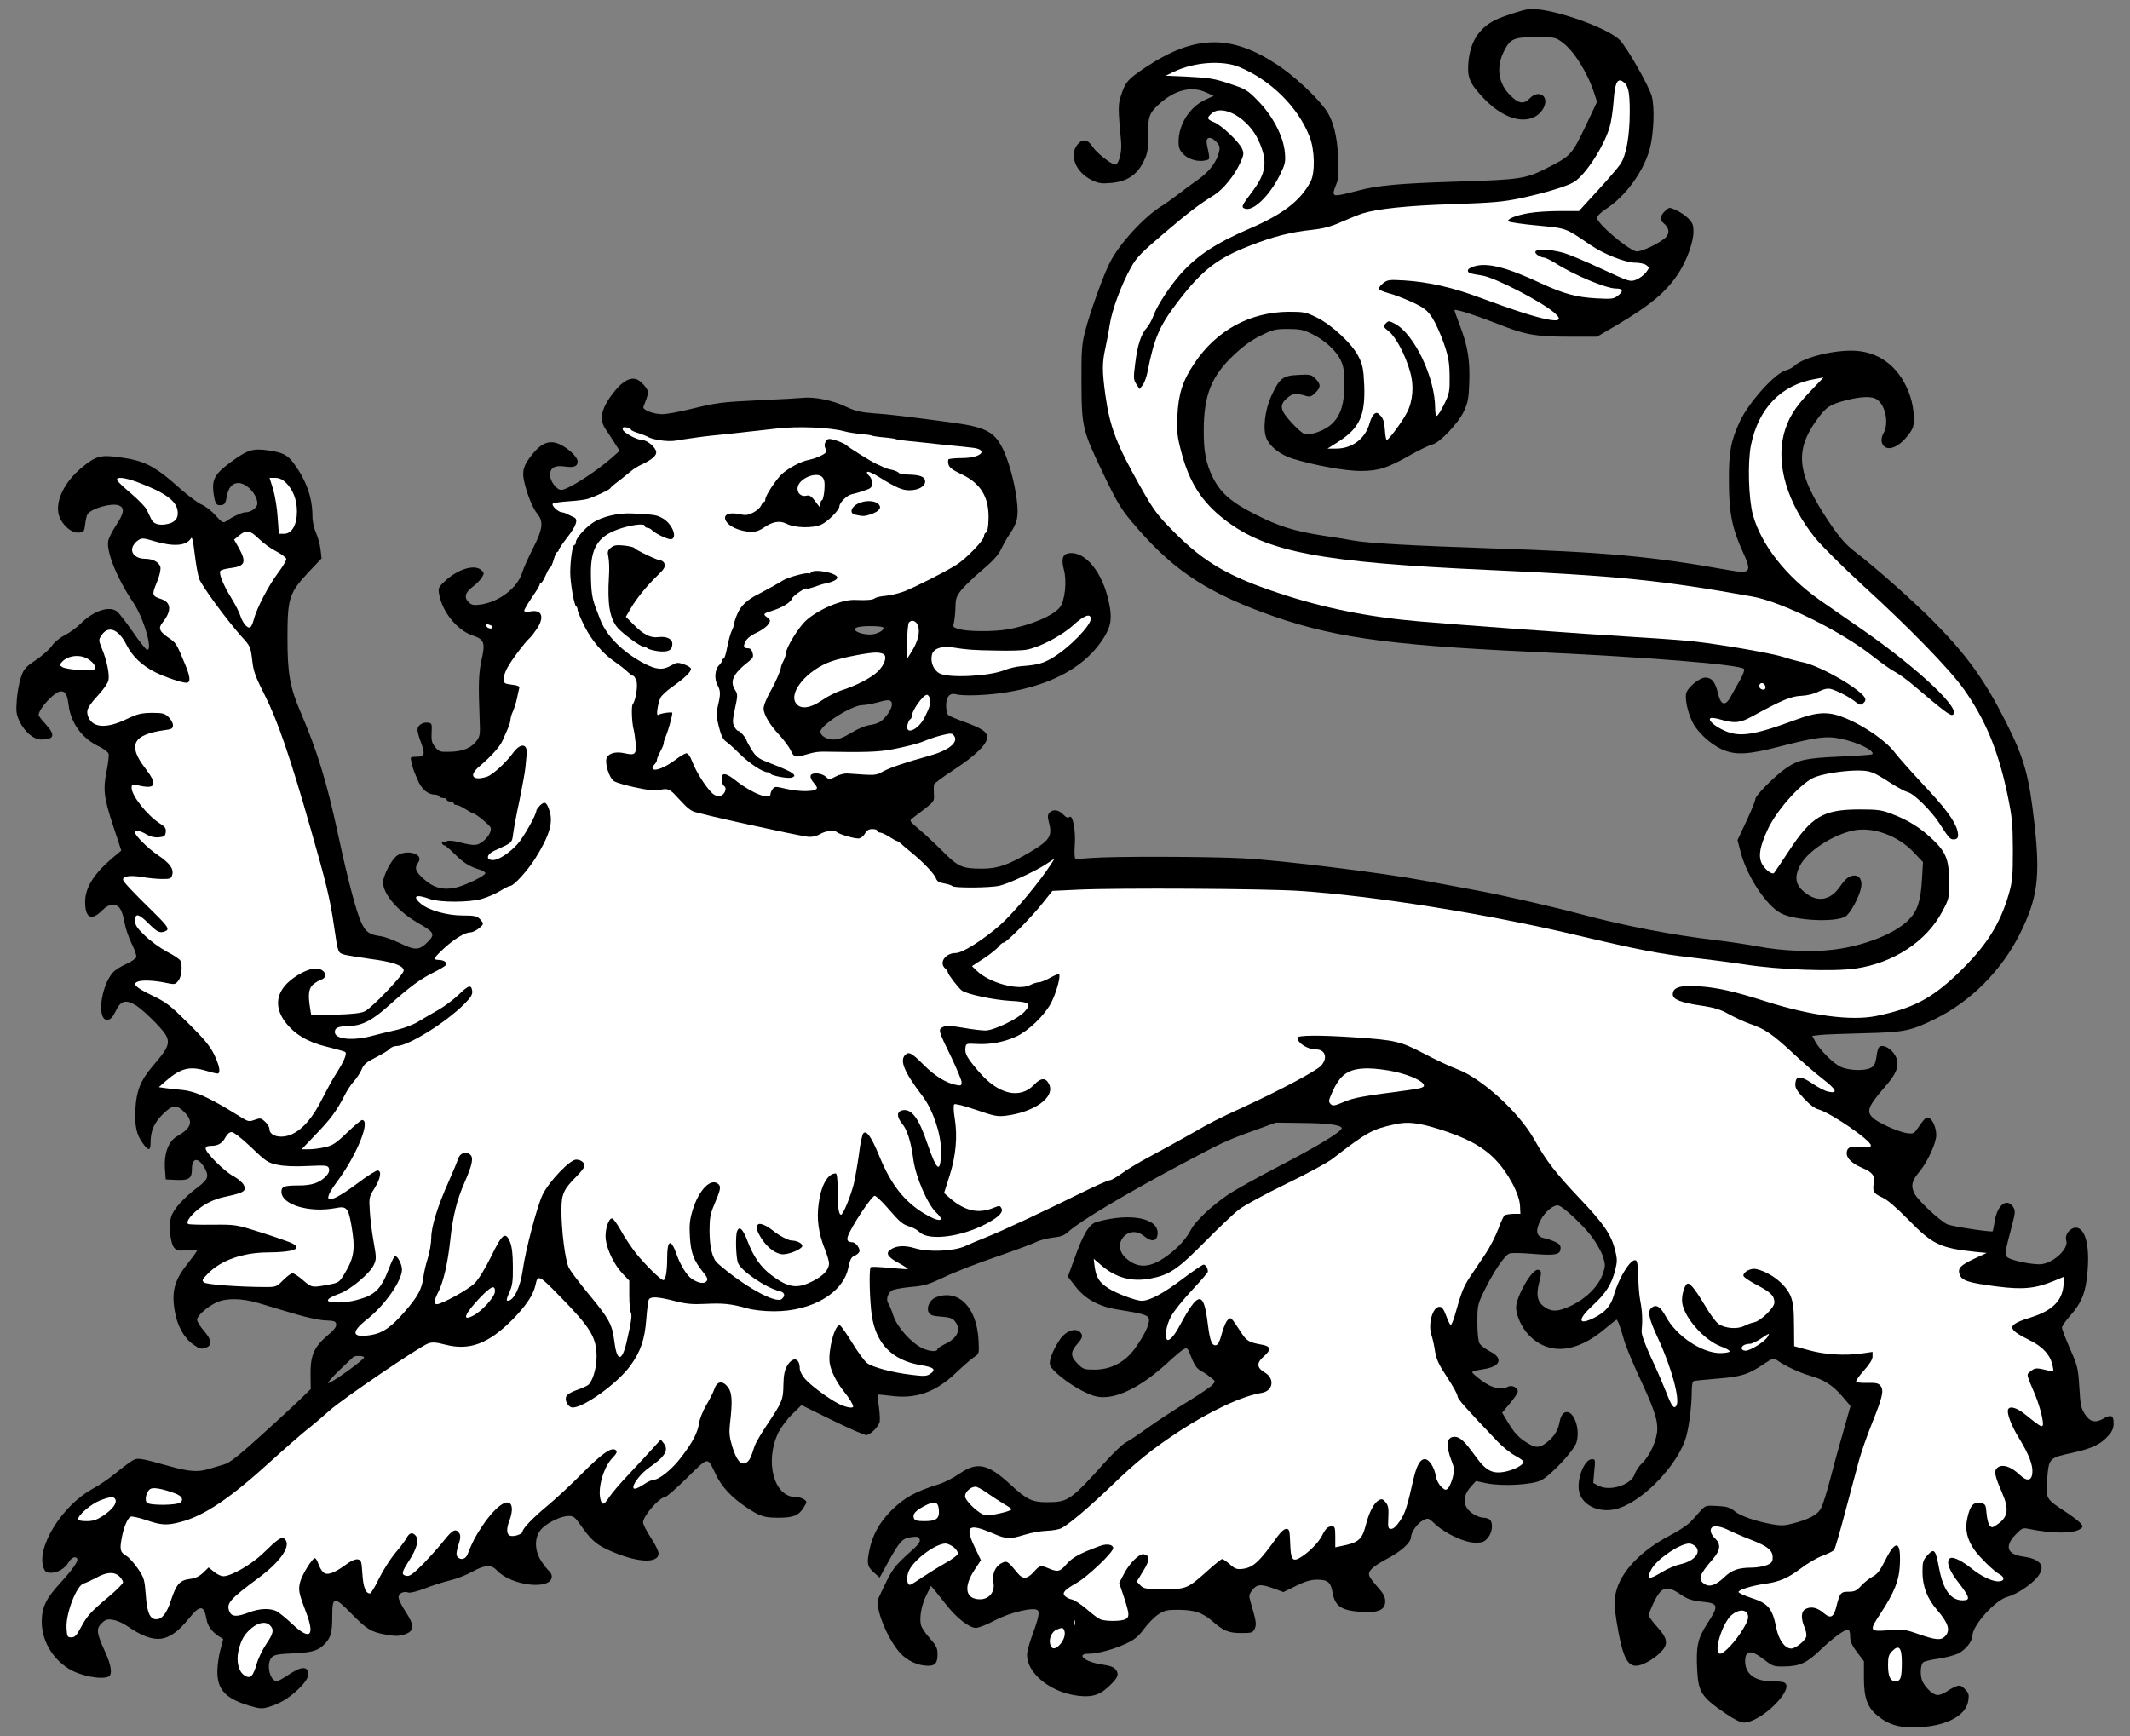 <?xml version="1.0" encoding="UTF-8" standalone="no"?>
<!DOCTYPE svg PUBLIC "-//W3C//DTD SVG 1.1//EN" "http://www.w3.org/Graphics/SVG/1.1/DTD/svg11.dtd">
<svg xmlns:dc="http://purl.org/dc/elements/1.1/" version="1.1" xmlns:xl="http://www.w3.org/1999/xlink" xmlns="http://www.w3.org/2000/svg" viewBox="63 61.963 292.5 238.5" width="292.5" height="238.5">
  <rect x="63" y="61.963" width="292.5" height="238.5" fill="#808080" stroke="none"/>
  <defs>
    <clipPath id="artboard_clip_path">
      <path d="M 63 61.963 L 355.5 61.963 L 355.5 300.463 L 63 300.463 Z"/>
    </clipPath>
  </defs>
  <g id="Lion_Passant_Reguardant" stroke="none" stroke-opacity="1" stroke-dasharray="none" fill="none" fill-opacity="1">
    <title>Lion Passant Reguardant</title>
    <g id="Lion_Passant_Reguardant_Art" clip-path="url(#artboard_clip_path)">
      <title>Art</title>
      <g id="Group_25">
        <g id="Graphic_66">
          <path d="M 272.852 63.233 C 271.977 63.352 269.305 64.227 268.311 64.723 C 266.065 65.858 264.883 67.75 264.646 70.564 C 264.481 72.598 264.812 73.402 266.656 75.364 C 269.068 77.942 271.74 78.958 273.656 78.06 C 274.932 77.445 275.642 75.861 274.932 75.151 C 274.483 74.702 273.679 74.82 273.088 75.459 C 272.26 76.334 271.527 76.215 270.369 75.033 C 268.737 73.402 268.43 71.155 269.541 68.98 C 270.392 67.277 270.889 67.064 273.916 67.064 C 276.469 67.064 276.611 67.088 277.51 67.75 C 279.118 68.909 280.986 71.888 281.932 74.773 L 282.31 75.955 L 280.679 79.408 C 278.834 83.262 278.692 83.404 275.264 85.13 C 272.497 86.525 271.622 86.644 263.156 86.904 C 254.904 87.164 252.232 87.424 249.441 88.157 C 248.472 88.417 247.313 88.701 246.911 88.748 C 245.989 88.89 245.942 88.63 246.509 87.258 C 246.817 86.502 246.864 85.816 246.769 83.617 C 246.627 80.495 246.036 78.32 244.949 76.878 C 243.506 74.962 240.739 72.432 238.493 70.919 C 232.085 66.639 227.095 66.71 220.332 71.202 C 217.85 72.858 217.566 73.189 216.951 75.057 C 216.525 76.334 216.525 76.83 216.951 81.394 C 217.093 82.837 216.644 84.563 216.147 84.563 C 215.627 84.563 213.57 82.955 213.049 82.127 C 212.364 81.063 211.631 80.968 210.921 81.867 C 209.786 83.309 210.756 85.65 212.907 86.691 C 213.83 87.14 214.279 87.211 215.532 87.093 C 217.684 86.927 219.056 86.052 219.978 84.279 C 220.593 83.049 220.664 82.718 220.64 80.614 C 220.64 77.989 220.805 77.492 222.224 76.215 C 224.329 74.324 226.575 73.756 228.514 74.607 L 229.673 75.128 L 228.491 75.672 C 226.362 76.665 224.849 79.053 224.849 81.441 C 224.849 82.269 224.991 82.6 225.511 83.144 C 226.244 83.877 227.545 84.232 228.538 83.995 C 229.2 83.83 229.176 83.948 228.727 81.749 C 228.538 80.803 229.176 80.59 229.98 81.394 C 230.453 81.867 230.548 82.127 230.43 82.718 C 230.169 84.066 229.105 85.509 227.663 86.525 C 226.883 87.069 225.582 88.039 224.778 88.654 C 223.974 89.268 223.005 89.954 222.626 90.191 C 220.238 91.609 216.715 95.416 215.414 98.018 C 214.492 99.815 212.647 104.97 212.009 107.476 C 211.56 109.273 211.489 110.101 211.512 114.476 C 211.536 120.647 211.654 121.073 214.492 127.008 C 216.265 130.721 216.927 131.856 218.322 133.511 C 223.596 139.848 228.089 142.97 236.247 146.02 C 245.374 149.425 252.894 150.537 273.088 151.483 C 289.191 152.216 301.89 153.232 302.504 153.847 C 302.599 153.942 302.386 154.58 301.984 155.313 C 301.582 155.999 301.015 157.016 300.707 157.583 C 299.951 159.026 299.312 158.884 298.91 157.158 C 298.532 155.597 298.059 155.03 297.184 155.03 C 296.427 155.03 294.914 156.236 294.583 157.087 C 294.323 157.796 294.725 159.759 295.434 161.178 C 296.12 162.549 297.822 164.11 299.407 164.867 C 301.251 165.718 303.025 165.647 307.447 164.488 C 312.412 163.211 313.831 163.022 315.747 163.424 C 318.135 163.921 320.547 165.103 320.097 165.576 C 320.027 165.623 318.017 165.789 315.628 165.883 C 310.97 166.096 309.953 166.309 308.251 167.491 C 306.808 168.461 304.065 171.227 304.065 171.677 C 304.065 171.913 303.521 173.285 302.835 174.727 L 301.606 177.352 L 302.008 178.913 C 302.883 182.318 305.555 186.385 307.612 187.425 C 309.598 188.442 315.132 188.679 316.456 187.827 C 317.118 187.378 318.324 185.155 318.56 183.926 C 318.844 182.507 318.017 181.821 316.834 182.46 C 316.574 182.601 316.054 183.169 315.676 183.737 C 314.399 185.605 312.672 185.936 310.994 184.659 C 309.575 183.618 309.338 182.507 310.19 180.852 C 311.159 178.936 314.564 176.69 317.425 176.051 C 320.121 175.46 323.597 176.69 325.82 179.055 L 327.073 180.379 L 326.931 182.767 C 326.766 185.723 326.293 187.142 325.087 188.324 C 323.195 190.216 319.033 191.871 314.848 192.391 C 311.916 192.77 307.636 192.58 304.302 191.942 C 302.93 191.682 300.376 191.303 298.626 191.091 C 292.809 190.429 285.952 189.104 280.253 187.567 C 276.067 186.456 269.565 184.966 265.758 184.257 C 264.008 183.926 260.815 183.335 258.664 182.933 C 252.87 181.845 238.848 180.119 233.716 179.858 C 228.656 179.598 215.816 179.575 212.86 179.811 C 211.796 179.906 210.803 179.953 210.685 179.906 C 210.566 179.858 210.519 179.125 210.59 178.109 C 210.756 176.075 210.306 173.781 209.857 174.183 C 209.644 174.349 209.408 174.254 209.006 173.829 C 208.367 173.167 207.563 173.072 207.09 173.616 C 206.854 173.9 206.854 174.183 207.067 175.035 C 207.54 176.784 207.114 177.423 204.442 179.007 C 201.486 180.757 199.996 181.277 197.845 181.277 C 195.149 181.277 194.558 181.017 192.5 178.936 C 191.507 177.943 190.041 176.572 189.261 175.91 C 187.866 174.727 187.842 174.68 188.339 174.325 C 188.599 174.136 189.379 173.521 190.065 173.001 C 191.247 172.079 191.318 171.961 191.247 171.038 C 191.224 170.494 191.224 169.903 191.247 169.738 C 191.247 169.596 192.477 168.674 193.943 167.728 C 197.041 165.694 198.672 164.086 198.554 163.14 C 198.459 162.407 197.774 161.982 195.267 161.059 C 194.321 160.728 193.399 160.326 193.233 160.185 C 193.068 160.043 192.926 159.475 192.926 158.908 C 192.926 157.654 193.423 157.087 194.298 157.323 C 195.314 157.607 198.743 157.465 201.321 157.04 C 207.611 155.999 212.127 153.445 214.563 149.591 C 215.579 147.983 215.745 146.895 215.296 144.767 C 214.444 140.582 212.009 137.602 209.762 137.957 C 208.911 138.099 208.722 138.737 209.1 140.227 C 209.526 141.787 209.242 144.412 208.58 145.334 C 207.705 146.517 204.466 147.888 201.25 148.432 C 199.405 148.74 196 148.716 194.818 148.409 C 193.896 148.148 193.825 148.101 193.99 147.51 C 194.085 147.155 194.179 146.233 194.203 145.453 C 194.227 144.199 194.321 143.892 195.007 143.017 C 195.456 142.473 196.733 141.22 197.892 140.25 C 199.382 138.997 200.115 138.17 200.493 137.366 C 200.777 136.751 201.321 135.805 201.675 135.285 C 202.739 133.724 202.905 132.873 202.621 130.579 C 202.314 128.072 201.392 124.809 200.54 123.272 C 199.453 121.239 198.176 120.624 193.99 120.033 C 188.197 119.252 185.004 118.85 182.994 118.732 C 181.126 118.59 180.464 118.425 179.093 117.786 C 177.414 116.959 174.813 116.438 173.252 116.604 C 172.826 116.651 170.131 116.817 167.269 116.935 C 161.878 117.195 161.594 117.242 157.456 118.235 C 156.085 118.567 154.524 118.85 153.956 118.85 C 152.727 118.85 151.213 118.259 151.355 117.857 C 152.112 115.871 152.112 115.824 151.71 115.209 C 151.474 114.878 151.048 114.428 150.717 114.216 C 149.866 113.648 148.707 114.121 147.572 115.492 C 145.562 117.904 145.16 119.536 146.224 121.002 C 146.531 121.451 147.075 122.279 147.43 122.847 L 148.092 123.887 L 147.028 124.833 C 144.805 126.796 140.951 129.255 140.076 129.255 C 139.437 129.255 138.539 128.072 138.539 127.221 C 138.539 126.204 139.177 125.85 140.525 126.039 C 141.802 126.228 142.322 126.039 142.322 125.353 C 142.322 124.644 140.667 123.201 139.437 122.823 C 138.255 122.468 137.262 122.917 136.127 124.336 C 134.897 125.85 134.661 126.63 134.968 128.025 C 135.347 129.775 136.151 131.785 136.789 132.542 C 137.664 133.606 137.546 134.623 136.198 137.271 C 135.559 138.524 134.897 139.99 134.732 140.558 C 134.093 142.686 131.587 144.625 129.009 145.003 C 128.111 145.122 127.78 145.074 127.425 144.743 C 126.692 144.081 126.834 143.372 127.874 142.591 C 128.394 142.213 128.962 141.622 129.175 141.291 C 129.506 140.723 129.506 140.629 129.104 140.274 C 128.158 139.423 125.841 140.132 124.043 141.835 C 123.216 142.615 123.145 142.757 123.31 143.608 C 123.736 146.02 125.793 148.527 127.874 149.236 C 129.506 149.78 129.671 150.229 129.128 152.618 C 128.726 154.415 128.678 155.928 128.867 160.752 C 128.962 162.762 128.915 163.117 128.465 163.708 C 127.756 164.677 126.55 165.198 124.824 165.221 C 123.429 165.269 123.287 165.221 122.767 164.583 C 122.294 164.015 122.223 163.661 122.27 162.596 C 122.341 161.414 122.294 161.296 121.821 161.225 C 121.064 161.107 120.331 161.58 120.331 162.195 C 120.331 162.478 120.544 163.282 120.828 163.992 C 121.419 165.576 121.3 165.907 120.189 165.907 C 119.361 165.907 119.338 165.931 119.48 166.545 C 119.716 167.586 119.716 167.61 120.331 169.028 C 120.875 170.376 121.75 171.109 122.767 171.109 C 122.979 171.109 123.216 171.204 123.287 171.346 C 123.358 171.464 123.642 171.582 123.902 171.582 C 124.138 171.582 124.351 171.677 124.351 171.819 C 124.351 171.937 124.564 172.055 124.824 172.055 C 125.084 172.055 125.297 172.15 125.297 172.292 C 125.297 172.41 125.462 172.528 125.651 172.528 C 125.864 172.528 126.432 172.788 126.952 173.119 C 127.472 173.45 127.945 173.71 128.016 173.71 C 128.347 173.71 130.263 175.295 130.381 175.649 C 130.57 176.17 129.884 177.21 129.033 177.73 C 128.347 178.156 127.969 178.132 125.51 177.518 C 125.013 177.423 124.493 177.399 124.327 177.518 C 124.162 177.612 123.925 177.636 123.807 177.565 C 123.689 177.494 123.618 177.565 123.689 177.754 C 123.76 177.943 123.902 178.085 124.043 178.085 C 124.162 178.085 124.824 178.653 125.51 179.338 C 126.739 180.544 127.496 180.994 128.962 181.443 C 129.364 181.585 129.671 181.774 129.648 181.892 C 129.624 182.27 126.787 183.642 125.486 183.902 C 123.76 184.257 122.483 183.878 121.135 182.649 C 120.024 181.632 119.882 181.206 120.449 180.402 C 121.3 179.173 118.581 178.511 117.328 179.646 C 116.595 180.331 115.602 182.341 115.602 183.145 C 115.602 184.801 117.706 187.213 120.544 188.821 C 122.554 189.956 122.743 190.287 121.892 191.185 C 120.615 192.509 120.118 192.557 118.037 191.564 C 117.044 191.091 115.838 190.641 115.389 190.57 C 113.757 190.358 113.261 190.027 112.646 188.75 C 111.96 187.331 110.801 183.004 109.359 176.264 C 107.869 169.407 106.569 165.127 104.37 159.995 C 102.809 156.377 102.478 154.557 102.478 149.591 C 102.478 144.081 102.714 143.419 105.363 140.558 L 107.16 138.666 L 107.018 137.436 C 106.947 136.774 106.663 135.758 106.403 135.166 C 106.119 134.528 105.907 133.606 105.907 132.873 C 105.907 130.366 105.103 128.049 103.447 125.755 C 102.549 124.455 101.887 124.123 99.782 123.816 C 97.678 123.532 96.992 123.745 94.651 125.471 C 92.523 127.032 92.097 127.812 92.31 129.586 C 92.523 131.147 92.688 131.454 93.398 131.336 C 93.847 131.288 93.989 131.076 94.131 130.224 C 94.343 128.971 94.887 128.309 95.739 128.309 C 96.874 128.309 98.34 129.893 98.34 131.123 C 98.34 131.69 97.488 132.329 96.732 132.329 C 96.235 132.329 95.005 132.896 94.012 133.582 C 93.658 133.819 93.468 133.724 92.594 132.754 C 92.05 132.14 91.198 131.478 90.725 131.288 C 90.253 131.099 88.976 130.153 87.888 129.207 C 84.175 125.897 82.898 125.235 79.328 124.762 C 76.821 124.407 76.112 124.62 74.244 126.181 C 71.808 128.191 70.531 130.863 71.099 132.754 C 71.501 134.055 72.825 135.214 73.818 135.119 C 74.528 135.048 74.575 134.977 74.693 133.984 C 74.764 133.393 74.906 132.778 75 132.613 C 75.521 131.809 78.311 131.005 79.304 131.383 C 80.155 131.714 80.061 132.423 78.949 134.102 C 78.429 134.883 77.933 135.852 77.862 136.278 C 77.578 137.744 79.139 141.551 81.314 144.743 C 82.757 146.871 84.081 151.483 83.159 151.199 C 82.993 151.128 82.094 150.017 81.196 148.692 C 80.274 147.368 79.328 146.138 79.068 145.949 C 78.004 145.122 75.804 145.878 74.102 147.605 C 73.558 148.148 72.588 148.858 71.903 149.213 C 71.193 149.567 70.437 150.182 70.106 150.702 C 69.775 151.175 68.781 152.05 67.906 152.641 C 66.464 153.611 66.251 153.871 65.873 155.006 C 65.636 155.715 65.376 157.11 65.305 158.127 C 65.187 159.688 65.234 160.09 65.684 161.036 C 66.393 162.502 67.623 163.542 68.663 163.542 C 70.484 163.542 70.649 162.928 69.254 161.414 C 68.734 160.847 68.308 160.303 68.308 160.185 C 68.308 159.31 70.531 156.921 71.359 156.921 C 71.997 156.921 72.234 157.347 72.423 158.813 C 72.73 161.296 74.291 163.4 76.585 164.488 C 77.223 164.796 77.814 165.245 77.909 165.481 C 77.98 165.718 77.862 166.782 77.649 167.846 C 77.129 170.4 77.247 171.488 78.571 175.484 L 79.659 178.794 L 78.524 179.74 C 75.875 181.987 74.693 183.878 74.693 185.841 C 74.693 188.04 75.544 188.49 76.963 187.071 C 77.531 186.503 78.004 186.243 78.477 186.243 C 79.375 186.243 79.777 186.882 80.108 188.726 C 80.25 189.506 80.699 190.807 81.101 191.611 C 81.503 192.415 81.787 193.242 81.716 193.455 C 81.621 193.644 81.007 194.07 80.321 194.378 C 79.635 194.685 78.831 195.181 78.547 195.489 C 76.798 197.404 76.254 202.275 77.814 202.039 C 78.193 201.992 78.524 201.613 78.879 200.857 C 79.564 199.414 80.226 199.201 81.621 200.029 C 82.189 200.36 83.395 201.448 84.341 202.417 C 86.706 204.924 86.706 205.208 83.868 208.518 C 82.284 210.386 81.716 211.876 81.598 214.288 C 81.48 216.676 81.74 217.835 82.662 219.065 C 83.395 220.058 83.679 220.034 83.679 218.923 C 83.679 217.315 84.152 216.203 85.334 215.021 C 86.682 213.697 87.226 213.626 88.313 214.714 C 89.59 215.99 89.33 216.889 87.297 218.048 C 86.138 218.71 85.523 220.389 85.641 222.375 L 85.76 223.959 L 87.249 224.03 C 88.952 224.101 89.354 223.818 89.354 222.564 C 89.354 221.004 90.158 220.862 91.009 222.233 C 91.742 223.463 91.624 223.912 90.253 224.953 C 88.195 226.513 86.776 228.074 86.493 229.138 C 86.138 230.415 86.398 232.78 86.942 233.371 C 87.273 233.749 87.557 233.796 88.715 233.678 C 89.449 233.607 90.063 233.631 90.063 233.725 C 90.063 233.82 89.472 234.624 88.786 235.499 C 86.966 237.769 86.54 239.33 86.989 241.978 C 87.32 244.059 88.266 245.738 89.543 246.637 C 90.371 247.228 90.631 247.299 91.198 247.109 C 92.168 246.778 92.121 246.069 91.033 244.792 C 90.489 244.177 90.063 243.492 90.063 243.231 C 90.063 242.688 91.506 241.411 92.759 240.843 C 94.107 240.228 96.211 240.276 98.482 240.938 C 99.522 241.245 101.674 241.907 103.305 242.38 C 105.032 242.9 106.852 243.302 107.68 243.326 C 108.91 243.373 109.099 243.444 109.17 243.846 C 109.217 244.201 108.862 244.674 107.94 245.431 C 106.119 246.991 105.623 248.15 105.646 250.727 L 105.67 252.761 L 104.062 254.322 C 103.187 255.173 100.728 257.443 98.6 259.358 C 95.644 262.03 94.509 262.905 93.752 263.118 C 93.232 263.26 92.31 263.544 91.742 263.709 C 90.182 264.206 88.999 264.111 86.209 263.331 C 82.047 262.172 81.905 262.149 81.078 262.645 C 80.676 262.905 79.659 263.662 78.831 264.348 C 78.004 265.034 76.537 266.027 75.615 266.523 C 71.477 268.817 67.93 274.587 68.994 277.33 C 69.183 277.85 69.396 277.992 69.987 277.992 C 70.933 277.992 71.926 277.401 72.423 276.549 C 72.825 275.887 73.369 275.651 73.605 276.053 C 73.794 276.36 72.99 277.519 71.288 279.387 C 69.302 281.539 68.734 282.745 68.734 284.755 C 68.758 287.261 70.129 289.697 72.352 291.116 C 73.889 292.109 76.727 292.7 77.862 292.274 C 78.477 292.038 78.311 290.737 77.436 288.846 C 76.254 286.245 76.183 285.701 76.939 284.944 C 77.46 284.424 77.72 284.329 78.477 284.447 C 78.973 284.518 79.848 284.873 80.416 285.275 C 84.294 287.923 86.162 287.687 88.952 284.258 C 90.465 282.366 91.033 282.39 91.364 284.4 C 91.506 285.275 92.097 286.103 93.09 286.741 L 93.658 287.096 L 93.256 288.609 C 93.043 289.437 92.854 290.714 92.854 291.447 C 92.806 294.001 93.918 295.23 97.157 296.223 C 98.647 296.673 98.978 296.696 99.853 296.436 C 101.437 295.963 102.596 295.278 103.92 294.024 C 105.221 292.795 105.646 291.896 105.174 291.305 C 104.772 290.856 104.015 291.068 102.525 292.062 C 101.839 292.511 101.177 292.889 101.035 292.889 C 100.042 292.889 99.522 290.501 100.302 289.626 C 100.657 289.248 101.13 289.153 103.258 289.058 C 105.93 288.94 106.781 288.68 107.704 287.64 C 108.437 286.836 108.626 286.15 108.626 283.904 C 108.626 281.208 108.886 281.184 111.274 283.62 C 113.379 285.772 113.994 286.15 116.098 286.505 C 117.281 286.717 117.824 286.694 118.558 286.457 C 119.905 286.008 119.953 285.251 118.699 283.336 C 118.156 282.532 117.73 281.633 117.73 281.35 C 117.73 280.806 118.416 280.475 119.125 280.711 C 119.361 280.782 120.355 280.522 121.348 280.144 C 122.341 279.742 123.854 279.269 124.729 279.056 C 125.628 278.843 126.999 278.323 127.803 277.874 C 129.577 276.88 130.452 276.833 131.232 277.661 C 133.242 279.813 138.775 280.428 138.775 278.488 C 138.775 278.252 138.586 277.897 138.373 277.732 C 138.161 277.543 137.688 276.928 137.309 276.36 C 136.387 274.894 136.363 273.144 137.286 272.057 C 138.042 271.158 140.005 270.189 141.093 270.189 C 141.731 270.189 141.968 270.354 142.63 271.3 C 144.072 273.381 144.782 274.043 146.46 274.823 C 150.291 276.597 153.436 276.81 153.436 275.32 C 153.436 275.012 152.963 274.043 152.372 273.168 C 151.781 272.269 151.308 271.324 151.308 271.063 C 151.308 270.189 153.578 267.611 154.335 267.587 C 154.524 267.587 155.872 266.405 157.362 264.939 C 160.412 261.959 160.105 262.007 161.311 264.513 C 162.115 266.192 163.462 267.635 165.472 268.983 C 167.388 270.259 167.932 270.425 169.871 270.425 C 171.952 270.425 172.661 270.141 173.347 269.053 C 173.843 268.25 173.843 268.226 173.418 267.918 C 173.181 267.729 172.637 267.587 172.259 267.587 C 169.256 267.587 167.979 262.669 169.894 258.72 C 170.249 258.034 171.077 256.899 171.786 256.213 L 173.063 254.96 L 177.248 257.017 C 179.566 258.152 181.67 259.075 181.954 259.075 C 182.451 259.075 183.538 258.058 183.775 257.348 C 183.869 257.112 183.822 256.166 183.704 255.244 C 183.562 254.322 183.491 253.541 183.515 253.518 C 183.562 253.494 184.366 253.565 185.312 253.683 C 188.812 254.156 191.484 253.187 194.321 250.491 C 195.314 249.545 196.426 248.576 196.804 248.339 C 197.466 247.913 197.466 247.89 197.372 245.974 C 197.112 241.458 194.558 238.928 191.46 240.181 C 190.68 240.512 190.183 241.576 190.538 242.238 C 190.727 242.593 191.105 242.735 192.24 242.806 C 193.399 242.9 193.801 243.019 194.132 243.444 C 195.031 244.556 194.51 245.762 192.784 246.566 C 192.217 246.849 191.744 247.157 191.744 247.251 C 191.744 247.677 190.751 247.63 189.686 247.157 C 188.149 246.424 186.234 244.296 185.69 242.711 C 185.477 242.025 185.146 241.245 184.981 240.985 C 184.673 240.465 184.839 239.732 185.43 239.235 C 185.643 239.07 186.802 238.857 188.008 238.739 C 189.947 238.573 190.49 238.407 192.69 237.367 C 194.061 236.705 197.253 235.452 199.784 234.6 C 202.314 233.725 204.797 232.803 205.27 232.567 C 205.766 232.307 206.807 232.047 207.563 231.952 C 208.698 231.834 209.148 231.668 209.786 231.077 C 211.37 229.658 217.66 225.898 225.085 221.949 C 230.808 218.899 231.399 218.615 235.017 217.315 L 238.209 216.156 L 241.638 216.203 C 245.232 216.227 247.1 216.463 247.242 216.889 C 247.384 217.315 244.026 219.348 238.517 222.21 C 235.75 223.652 232.629 225.378 231.588 226.088 C 229.484 227.506 227.119 229.729 226.575 230.817 C 225.913 232.094 224.778 233.347 223.359 234.388 C 220.971 236.161 219.245 236.256 217.589 234.742 C 215.485 232.827 217.991 229.942 220.167 231.786 C 221.16 232.59 221.869 232.472 221.964 231.479 C 222.177 229.28 218.299 228.5 213.664 229.776 C 212.576 230.06 211.772 231.384 210.519 234.908 L 209.644 237.32 L 210.708 238.691 C 212.009 240.37 213.877 241.411 216.36 241.813 C 220.072 242.404 220.711 242.593 220.782 243.184 C 220.876 243.87 220.096 245.478 218.819 247.228 C 217.448 249.096 215.532 250.089 213.309 250.089 C 211.891 250.089 211.749 250.042 210.992 249.285 C 209.999 248.292 209.975 247.677 210.897 246.613 C 211.678 245.738 211.772 245.383 211.323 244.934 C 210.661 244.272 209.266 244.816 208.486 246.045 C 207.563 247.44 207.043 248.836 207.185 249.427 C 207.374 250.184 209.691 252.028 211.701 253.045 C 212.884 253.66 213.64 253.872 214.492 253.872 C 216.88 253.872 219.954 252.241 223.336 249.143 C 225.795 246.92 225.96 246.826 226.291 247.653 C 227.024 249.521 227.285 249.9 227.947 250.278 C 228.372 250.491 228.963 250.917 229.318 251.2 C 229.933 251.697 229.933 251.697 229.484 252.193 C 229.224 252.477 227.687 253.518 226.055 254.511 C 224.423 255.504 222.011 257.088 220.711 258.011 C 219.41 258.956 218.015 259.879 217.589 260.091 C 217.187 260.304 215.958 261.463 214.87 262.669 C 209.975 268.108 209.691 268.297 206.688 268.297 C 204.749 268.297 203.922 267.895 201.746 265.861 C 198.672 263.024 197.206 262.693 194.77 264.371 C 193.919 264.963 192.666 265.601 191.957 265.814 C 188.693 266.831 187.156 267.682 185.383 269.455 C 183.751 271.111 182.829 272.766 182.38 274.918 C 182.001 276.762 182.096 277.188 183.184 278.11 L 183.798 278.654 L 185.052 276.36 C 186.589 273.617 186.92 273.263 188.149 273.097 C 188.953 272.979 189.166 273.05 189.284 273.381 C 189.403 273.688 189.19 274.043 188.41 274.752 C 185.596 277.283 185.596 277.283 183.633 281.492 C 183.089 282.65 184.768 286.907 186.565 288.964 C 187.535 290.052 189.048 290.761 190.443 290.761 C 191.436 290.761 191.744 290.383 191.744 289.177 C 191.744 288.325 191.578 287.994 190.68 286.978 C 190.088 286.315 189.545 285.512 189.474 285.18 C 189.214 284.187 189.545 282.366 190.23 281.042 L 190.845 279.789 L 191.365 280.404 C 191.625 280.735 192.335 281.61 192.926 282.366 C 194.345 284.187 196.095 285.559 197.017 285.559 C 197.395 285.559 198.578 285.086 199.642 284.518 C 201.699 283.431 205.009 282.65 205.506 283.147 C 205.79 283.431 205.601 284.282 204.655 286.859 C 204.324 287.758 204.04 288.869 204.04 289.295 C 204.04 291.66 206.925 294.143 210.401 294.781 C 212.6 295.183 213.853 294.899 215.083 293.764 C 216.407 292.558 216.667 292.085 216.36 291.494 C 216.052 290.95 215.65 290.785 213.995 290.525 C 211.867 290.17 210.756 289.106 212.505 289.106 C 213.735 289.106 215.934 288.515 217.66 287.711 C 218.795 287.167 219.339 286.741 220.096 285.701 C 220.64 284.968 221.515 284.069 222.059 283.714 C 222.91 283.147 223.265 283.076 224.825 283.076 C 227.048 283.1 228.112 283.454 229.484 284.637 C 231.068 286.008 231.73 286.268 233.48 286.268 C 234.899 286.268 235.041 286.221 235.301 285.677 C 235.585 285.062 235.49 284.589 234.757 282.083 C 234.473 281.161 234.497 281.019 234.922 280.428 C 235.561 279.553 236.128 279.505 237.831 280.12 L 239.25 280.64 L 240.976 279.789 C 242.276 279.151 243.01 278.938 243.908 278.938 C 245.327 278.938 245.753 279.292 245.989 280.688 C 246.344 282.603 247.171 283.171 249.914 283.36 C 252.255 283.525 253.225 283.1 253.225 281.917 C 253.225 281.302 252.988 280.829 252.208 279.978 C 251.641 279.34 251.12 278.654 251.049 278.441 C 250.789 277.779 251.499 277.117 253.461 276.077 C 255.377 275.083 256.772 273.83 256.772 273.073 C 256.772 272.411 257.647 271.182 258.427 270.78 C 259.137 270.425 259.137 270.425 260.153 271.371 C 261.596 272.671 264.15 273.854 265.592 273.854 C 266.562 273.854 266.845 273.759 267.318 273.192 C 267.933 272.482 268.075 271.182 267.602 270.709 C 267.437 270.543 267.034 270.425 266.68 270.425 C 266.349 270.425 265.71 270.189 265.261 269.881 C 263.842 268.935 263.748 267.54 265.025 266.121 L 265.687 265.388 L 267.129 265.696 C 269.281 266.145 273.395 265.908 274.625 265.294 C 276.02 264.561 279.142 261.226 279.496 260.068 C 280.087 258.105 278.976 255.386 277.841 256.001 C 277.557 256.142 277.297 256.615 277.203 257.136 C 276.966 258.413 276.517 259.169 275.524 259.997 C 274.483 260.848 273.963 260.895 272.852 260.233 C 271.598 259.477 271.007 258.862 270.085 257.348 L 269.281 256.001 L 270.345 254.724 C 270.936 254.038 271.433 253.305 271.433 253.092 C 271.433 252.524 270.582 252.146 270.038 252.454 C 268.974 252.997 267.46 252.501 265.781 251.058 C 264.883 250.278 264.812 250.349 266.916 249.994 C 269.092 249.616 269.423 248.505 267.649 247.606 C 267.011 247.275 266.349 246.778 266.183 246.495 C 265.994 246.164 265.876 245.052 265.876 243.586 C 265.876 241.363 265.923 241.127 266.727 239.448 C 268.028 236.729 269.683 234.269 270.321 234.127 C 270.629 234.033 271.977 234.056 273.348 234.175 C 276.517 234.435 277.203 234.317 277.297 233.536 C 277.344 233.04 277.203 232.851 276.588 232.543 C 276.162 232.354 275.453 232.094 275.027 232.023 C 273.963 231.786 273.821 231.006 274.554 229.564 C 275.193 228.334 276.446 227.341 277.061 227.554 C 277.841 227.837 280.418 230.273 281.601 231.834 C 282.239 232.709 282.949 233.938 283.138 234.6 C 283.469 235.641 283.469 235.877 283.114 236.894 C 282.57 238.549 280.939 240.228 278.881 241.245 C 276.942 242.191 276.02 242.215 274.909 241.34 C 274.105 240.701 273.939 239.755 274.365 238.124 C 274.743 236.705 274.696 236.374 274.152 236.374 C 273.301 236.374 271.196 240.086 271.196 241.576 C 271.22 242.664 271.977 244.343 272.923 245.312 C 275.618 248.15 279.449 247.842 283.398 244.485 C 284.226 243.799 284.935 243.231 284.982 243.231 C 285.148 243.231 285.55 244.366 285.999 245.951 C 286.212 246.731 287.087 248.859 287.914 250.68 C 290.066 255.291 290.587 256.757 290.587 258.2 C 290.587 259.666 289.593 261.912 288.482 262.953 C 288.08 263.331 287.631 263.993 287.489 264.442 C 287.016 265.908 284.107 266.854 282.547 266.05 L 281.79 265.648 L 281.932 264.017 C 282.097 262.48 282.074 262.385 281.624 262.385 C 280.608 262.385 279.544 264.963 279.827 266.712 C 280.158 268.628 282.405 269.787 284.793 269.266 C 288.104 268.533 292.88 263.851 294.37 259.879 C 294.867 258.531 295.316 255.362 295.316 253.092 C 295.316 252.217 295.41 251.697 295.623 251.65 C 295.765 251.602 297.255 251.46 298.91 251.319 C 302.15 251.058 303.096 250.751 305.271 249.285 C 306.43 248.505 306.572 248.481 307.021 248.788 C 308.014 249.521 310.166 250.538 311.537 250.917 C 313.524 251.484 314.682 252.241 315.983 253.754 L 317.118 255.078 L 316.172 258.436 C 315.628 260.281 314.801 263.307 314.328 265.152 C 313.855 266.996 313.264 268.841 313.003 269.243 C 312.531 270.047 311.325 270.685 309.173 271.229 C 308.132 271.513 307.541 271.536 306.477 271.347 C 304.089 270.922 301.984 270.189 301.204 269.526 C 300.565 269.006 300.163 268.888 298.839 268.817 C 297.279 268.722 297.208 268.746 296.569 269.432 C 296.214 269.834 295.576 270.543 295.15 270.993 C 294.725 271.442 293.448 272.293 292.289 272.884 C 288.293 274.965 285.526 277.897 284.888 280.735 C 284.628 281.846 284.651 282.437 284.982 284.589 C 285.739 289.271 286.377 290.761 287.654 290.761 C 288.458 290.761 289.877 290.004 290.918 289.035 C 292.147 287.853 292.076 287.096 290.587 285.441 C 289.948 284.731 289.404 283.998 289.404 283.833 C 289.404 283.691 289.712 282.887 290.09 282.083 C 291.154 279.884 291.863 279.647 293.755 280.948 C 294.772 281.633 295.269 281.799 296.735 281.965 C 299.005 282.177 299.076 282.485 297.468 284.944 C 296.12 287.025 295.883 288.113 296.073 291.447 C 296.238 294.426 296.664 295.065 300.022 297.358 C 301.133 298.115 302.031 298.564 302.457 298.564 C 304.893 298.564 309.717 293.717 307.943 293.031 C 307.73 292.96 306.997 292.889 306.288 292.889 C 303.971 292.889 302.646 291.872 302.646 290.123 C 302.67 288.562 303.474 288.515 305.342 289.981 C 306.406 290.808 306.619 290.879 307.943 290.856 C 310.142 290.832 311.088 290.406 312.933 288.633 C 314.659 286.978 316.267 285.795 316.763 285.795 C 316.952 285.795 317.071 286.126 317.071 286.717 C 317.071 287.427 317.284 287.923 318.017 288.893 L 318.962 290.146 L 318.962 292.464 C 318.962 295.183 319.435 296.484 320.83 297.619 C 322.368 298.896 323.952 299.345 326.529 299.203 C 330.36 299.014 332.985 297.595 333.292 295.561 C 333.411 294.71 333.363 294.497 332.843 293.977 C 332.323 293.457 332.134 293.409 331.59 293.599 C 331.235 293.741 330.668 294.048 330.313 294.308 C 329.934 294.568 329.391 294.781 329.083 294.781 C 328.492 294.781 327.522 293.906 327.026 292.96 C 326.648 292.227 326.695 290.643 327.097 290.288 C 327.286 290.146 328.232 289.91 329.178 289.792 C 330.124 289.65 331.353 289.342 331.897 289.082 C 332.89 288.609 333.86 287.403 333.86 286.647 C 333.86 285.228 337.005 281.728 338.66 281.302 C 339.204 281.161 340.221 280.664 340.906 280.191 C 344.193 277.968 344.17 276.218 340.859 275.769 C 338.636 275.485 338.234 274.374 339.771 272.766 C 340.599 271.891 340.788 271.796 341.474 271.938 C 344.761 272.624 347.74 272.648 348.686 271.962 C 349.088 271.655 349.088 271.631 348.639 271.111 C 348.379 270.827 347.291 270.023 346.227 269.337 C 344.004 267.871 343.886 267.682 344.122 265.128 C 344.383 262.172 344.335 262.22 347.811 261.463 C 350.318 260.895 351.5 260.328 352.493 259.193 C 353.084 258.554 353.25 258.129 353.25 257.419 C 353.25 256.355 352.895 256.213 351.831 256.828 C 350.743 257.443 350.01 257.277 349.325 256.237 C 348.781 255.409 348.686 254.984 348.544 252.524 C 348.379 249.9 348.308 249.592 347.267 247.228 C 346.653 245.833 346.156 244.532 346.156 244.319 C 346.156 244.13 346.629 243.421 347.22 242.758 C 348.686 241.103 349.254 239.874 349.538 237.793 C 350.034 234.033 349.632 231.29 348.497 230.699 C 347.646 230.226 346.44 231.384 346.747 232.354 C 347.102 233.442 345.092 235.357 343.389 235.594 C 342.302 235.735 339.086 235.097 338.636 234.624 C 338.282 234.269 338.329 233.891 339.298 230.273 C 339.771 228.452 339.771 228.263 339.44 227.719 C 338.589 226.466 337.289 227.459 336.934 229.635 C 336.816 230.391 336.674 231.03 336.65 231.077 C 336.461 231.243 331.188 230.439 330.431 230.131 C 329.462 229.706 326.411 226.892 325.915 225.922 C 325.394 224.905 325.513 224.196 326.435 223.084 C 327.641 221.689 328.894 218.994 328.894 217.859 C 328.894 216.842 328.374 215.683 327.854 215.494 C 327.499 215.352 327.333 215.518 326.198 217.126 C 325.82 217.669 325.654 217.717 324.827 217.598 C 323.644 217.409 320.901 216.18 320.216 215.518 C 319.246 214.619 319.506 213.957 321.847 211.238 C 323.361 209.535 323.81 208.447 323.455 207.383 C 323.03 206.106 321.422 205.137 320.972 205.893 C 320.878 206.012 320.736 206.626 320.665 207.241 C 320.523 208.093 320.358 208.4 319.908 208.636 C 319.033 209.086 316.882 209.015 315.77 208.495 C 314.73 208.022 312.862 206.13 312.247 204.971 L 311.868 204.238 L 312.885 204.12 C 313.429 204.049 316.125 203.954 318.844 203.883 C 324.543 203.742 325.3 203.6 328.776 201.897 C 333.6 199.532 337.809 195.323 340.339 190.31 C 342.798 185.415 343.2 182.507 342.396 175.247 C 341.639 168.508 341.025 166.238 338.495 161.201 C 335.61 155.479 333.15 152.026 328.728 147.534 C 325.985 144.72 320.476 139.825 317.756 137.768 C 316.409 136.727 315.557 135.734 314.068 133.511 C 309.788 127.056 309.409 123.934 312.436 119.702 C 313.737 117.881 314.257 117.526 316.527 116.935 C 318.679 116.391 320.097 116.367 320.76 116.84 C 321.942 117.644 322.415 120.151 321.658 121.451 C 321.138 122.326 321.374 123.296 322.155 123.485 C 322.935 123.674 324.094 122.988 325.04 121.712 C 325.725 120.837 325.82 120.529 325.82 119.3 C 325.82 118.519 325.607 117.242 325.323 116.415 C 324.094 112.679 321.374 110.385 317.898 110.148 C 315.013 109.959 310.662 111.023 309.386 112.229 C 309.125 112.466 308.605 112.749 308.251 112.82 C 306.784 113.199 303.166 117.195 301.937 119.82 C 300.684 122.516 300.4 124.029 300.423 128.072 C 300.423 132.282 300.849 134.504 302.268 137.626 C 303.639 140.605 303.45 140.818 300.258 140.25 C 289.995 138.406 283.422 137.791 268.122 137.295 C 256.914 136.916 250.955 136.585 248.85 136.207 C 247.81 136.018 245.894 135.71 244.594 135.521 C 240.716 134.906 238.635 134.268 235.419 132.636 C 232.156 131.005 230.642 129.704 229.578 127.6 C 228.609 125.66 228.278 124.005 228.301 120.978 C 228.325 116.202 229.365 113.601 232.463 110.692 C 233.716 109.51 234.922 108.635 236.152 108.044 C 237.784 107.24 238.115 107.145 239.841 107.145 C 241.473 107.145 241.969 107.24 243.175 107.831 C 244.996 108.73 246.557 110.172 247.148 111.52 C 247.526 112.324 247.621 113.081 247.621 114.712 C 247.621 117.361 247.148 118.945 245.965 120.127 C 245.043 121.049 242.962 121.83 242.135 121.57 C 241.875 121.499 241.071 120.789 240.361 120.009 C 238.753 118.283 238.635 117.573 239.794 116.604 C 240.55 115.965 240.952 115.918 242.513 116.391 C 242.891 116.486 243.199 116.367 243.624 115.918 C 244.405 115.161 244.405 114.736 243.624 113.955 C 243.081 113.412 242.891 113.364 241.283 113.459 C 239.155 113.553 238.73 113.884 237.594 116.32 C 236.696 118.259 236.388 120.908 236.909 122.161 C 237.382 123.319 238.848 124.455 240.55 124.975 C 243.577 125.897 247.739 126.654 249.867 126.654 C 252.374 126.63 253.485 126.275 256.654 124.478 C 257.954 123.745 259.326 123.083 259.704 123.012 C 260.721 122.776 263.275 120.08 264.031 118.448 C 264.575 117.29 264.693 116.675 264.764 114.547 C 264.883 111.449 264.552 109.486 263.488 106.696 C 263.038 105.537 262.707 104.568 262.731 104.544 C 262.92 104.379 265.758 105.301 268.642 106.436 C 272.45 107.949 273.821 108.209 278.692 108.209 L 282.31 108.209 L 284.959 106.649 C 289.688 103.858 291.934 101.967 293.59 99.342 C 294.677 97.639 295.552 95.156 295.552 93.809 C 295.552 92.839 295.434 92.555 294.819 91.94 C 294.441 91.562 293.684 91.042 293.164 90.829 C 292.242 90.403 292.218 90.403 291.651 90.947 C 290.965 91.586 290.894 92.177 291.438 92.603 C 292.147 93.217 292.289 93.785 291.911 94.376 C 291.414 95.133 288.293 96.67 287.654 96.481 C 286.283 96.055 282.31 92.626 282.31 91.893 C 282.31 91.657 282.807 91.136 283.469 90.711 C 286.188 88.985 288.671 85.58 289.546 82.435 C 290.114 80.306 290.255 76.617 289.806 75.104 C 289.357 73.638 286.472 68.554 285.455 67.49 C 283.705 65.669 275.429 62.855 272.852 63.233 Z M 184.295 148.148 L 184.295 148.148 C 184.508 148.527 183.42 149.118 182.474 149.118 C 180.937 149.118 179.731 148.385 180.819 148.101 C 181.599 147.888 184.153 147.936 184.295 148.148 Z M 185.454 158.482 L 185.454 158.482 C 185.619 158.931 185.123 159.924 184.295 160.752 C 183.869 161.178 183.326 161.414 182.545 161.532 C 181.836 161.627 180.819 162.053 179.897 162.62 C 178.809 163.282 178.123 163.542 177.461 163.542 C 176.515 163.542 175.664 163.022 175.664 162.455 C 175.664 161.556 179.991 158.813 181.434 158.813 C 181.836 158.813 182.711 158.648 183.349 158.482 C 184.934 158.033 185.288 158.033 185.454 158.482 Z M 113.001 248.41 L 113.001 248.41 C 113.001 248.741 108.306 252.097 108.069 251.931 C 107.809 251.789 111.274 248.576 111.511 248.363 C 111.747 248.126 113.001 248.174 113.001 248.41 Z" fill="black"/>
        </g>
        <g id="Graphic_65">
          <path d="M 233.149 71.155 C 237.5 72.952 241.26 76.665 242.844 80.756 C 243.553 82.553 243.624 85.721 242.962 86.927 C 241.591 89.528 239.179 91.373 234.71 93.312 C 230.028 95.322 227.474 97.001 225.204 99.507 C 223.738 101.139 221.917 103.882 221.397 105.324 C 221.184 105.939 220.734 106.696 220.451 107.027 C 219.694 107.855 219.197 109.368 218.89 111.898 C 218.63 113.884 218.654 114.121 219.056 114.736 L 219.481 115.398 L 219.907 114.878 C 220.143 114.57 220.451 113.743 220.593 112.986 C 221.515 108.304 222.248 106.649 224.873 103.244 C 228.089 99.058 230.193 97.426 234.662 95.7 C 237.76 94.471 240.314 93.832 243.033 93.548 C 244.736 93.359 245.729 93.099 247.171 92.461 C 248.235 91.988 249.536 91.468 250.104 91.278 C 252.161 90.64 256.346 90.191 262.565 90.001 C 267.98 89.812 269.375 89.694 271.764 89.197 C 275.24 88.441 278.172 87.566 279.165 86.951 C 280.75 85.958 283.256 82.08 284.036 79.431 C 284.249 78.746 284.486 77.185 284.58 75.932 C 284.746 73.449 285.077 72.692 285.786 73.118 C 286.59 73.614 286.803 74.442 286.803 77.28 C 286.803 80.614 286.33 83.286 285.526 84.492 C 285.195 84.988 283.776 86.644 282.381 88.157 L 279.827 90.947 L 277.226 90.947 C 275.807 90.947 273.939 91.066 273.112 91.207 C 271.267 91.491 269.848 92.059 270.156 92.366 C 270.274 92.484 272.048 92.744 274.105 92.934 C 278.219 93.336 277.888 93.217 281.364 95.582 C 283.256 96.883 286.212 98.041 287.583 98.041 C 288.151 98.041 288.813 98.183 289.073 98.372 C 289.522 98.703 289.522 98.727 289.026 99.389 C 288.742 99.744 288.151 100.193 287.678 100.382 C 286.85 100.69 286.756 100.666 282.949 98.893 C 280.82 97.899 278.574 96.954 277.936 96.764 C 275.358 95.984 272.993 96.126 274.128 96.977 C 274.389 97.166 274.767 97.332 274.98 97.332 C 275.193 97.332 275.878 97.663 276.493 98.041 C 279.142 99.744 283.563 101.588 284.911 101.588 C 285.857 101.588 285.975 101.943 285.219 102.534 C 284.604 103.031 284.367 103.054 282.192 102.936 C 279.52 102.794 277.675 102.298 274.578 100.855 C 269.99 98.703 267.318 98.018 265.545 98.514 C 264.977 98.656 264.575 98.916 264.575 99.105 C 264.575 99.46 264.812 99.531 266.585 99.815 C 268.311 100.099 274.554 103.314 276.399 104.875 C 278.74 106.861 274.885 106.081 266.301 102.865 C 262.518 101.446 259.184 100.69 255.85 100.477 C 253.745 100.359 253.532 100.382 252.917 100.879 C 252.563 101.163 252.303 101.517 252.35 101.659 C 252.374 101.777 252.988 102.038 253.674 102.227 C 254.384 102.392 255.826 102.96 256.914 103.456 C 258.616 104.26 258.971 104.544 259.704 105.632 C 260.153 106.341 260.863 107.926 261.288 109.155 C 261.927 111.023 262.045 111.78 262.069 113.648 C 262.092 115.729 262.045 116.013 261.312 117.502 C 260.886 118.377 260.437 119.087 260.295 119.087 C 260.177 119.087 260.082 118.614 260.082 118.046 C 260.082 113.861 257.245 107.878 254.573 106.436 C 253.745 106.01 253.674 105.987 253.296 106.389 C 252.894 106.767 252.941 106.838 253.769 107.524 C 254.715 108.304 255.992 110.716 256.654 113.057 C 257.197 114.925 257.032 117.053 256.204 118.637 C 255.59 119.843 253.698 122.397 253.438 122.397 C 253.343 122.397 253.225 121.759 253.178 120.978 C 253.107 119.914 252.941 119.418 252.563 119.039 C 252.161 118.614 252.019 118.59 251.712 118.827 C 251.499 119.016 251.239 119.536 251.097 120.033 C 250.529 122.184 248.708 123.58 246.509 123.58 L 245.303 123.58 L 246.722 122.681 C 249.725 120.766 250.506 119.039 250.34 114.83 C 250.245 112.679 250.127 112.087 249.583 110.976 C 248.732 109.226 245.918 106.601 243.814 105.561 C 242.371 104.851 242.064 104.781 239.983 104.781 C 234.639 104.828 230.075 107.311 227.024 111.851 C 225.393 114.286 224.825 116.06 224.683 119.087 C 224.589 121.215 224.66 121.901 225.18 123.887 C 226.291 128.214 228.018 130.91 231.234 133.393 C 236.956 137.791 244.357 139.21 267.413 140.25 C 285.219 141.054 291.201 141.669 303.71 143.916 C 307.778 144.672 315.888 148.692 320.239 152.145 C 321.398 153.067 322.77 154.036 323.313 154.297 C 323.834 154.58 325.04 155.455 325.938 156.236 C 329.745 159.475 330.786 160.279 331.117 160.161 C 332.583 159.593 326.529 153.847 318.655 148.385 C 316.55 146.919 313.973 145.122 312.933 144.412 C 308.251 141.125 304.845 136.774 303.71 132.66 C 303.119 130.413 302.977 125.519 303.45 123.107 C 304.491 117.999 307.636 114.783 312.341 114.003 L 313.405 113.814 L 311.514 115.8 C 309.433 117.975 308.534 119.465 307.967 121.57 C 306.879 125.826 308.44 131.076 312.247 135.829 C 313.098 136.893 316.054 139.825 318.797 142.355 C 325.182 148.172 330.715 153.871 332.654 156.59 C 335.61 160.752 337.36 164.938 338.636 170.92 C 339.322 174.207 339.393 174.916 339.417 178.676 C 339.417 182.294 339.346 183.051 338.873 184.706 C 337.643 188.962 335.728 191.966 331.779 195.749 C 328.208 199.154 325.607 200.502 320.618 201.519 C 317.165 202.205 311.656 201.471 305.484 199.509 C 301.204 198.137 298.816 197.593 296.214 197.428 C 293.708 197.262 292.715 197.593 292.715 198.539 C 292.715 199.225 293.802 199.674 296.522 200.076 C 298.461 200.36 299.288 200.62 300.447 201.282 C 301.275 201.732 302.552 202.323 303.285 202.583 C 305.318 203.269 306.406 204.002 309.078 206.485 C 310.402 207.738 312.341 209.417 313.358 210.197 C 315.226 211.64 315.439 212.207 314.044 211.9 C 313.642 211.829 312.672 211.332 311.892 210.788 C 310.26 209.701 309.646 209.677 309.551 210.741 C 309.48 211.356 309.693 211.71 310.686 212.798 C 311.49 213.673 312.2 214.217 312.767 214.359 C 314.422 214.832 319.908 218.592 319.908 219.277 C 319.908 219.585 319.695 219.632 318.584 219.49 C 317.094 219.325 316.598 219.561 316.598 220.389 C 316.598 221.075 317.378 221.808 318.726 222.375 C 320.145 222.99 320.476 223.416 320.31 224.456 C 320.121 225.615 320.287 225.898 321.493 226.442 C 322.178 226.75 323.384 227.79 325.063 229.493 C 328.35 232.874 329.414 233.394 334.309 233.915 L 335.822 234.056 L 334.191 234.813 C 332.181 235.759 331.803 236.161 332.11 237.036 C 332.394 237.864 333.363 238.171 337.265 238.668 C 340.765 239.117 342.491 238.951 344.974 237.935 L 346.392 237.343 L 346.392 237.982 C 346.392 240.394 345.068 241.884 342.065 242.853 C 338.495 243.964 338.471 244.437 341.758 246.069 C 343.579 246.968 344.595 248.126 344.879 249.592 C 345.045 250.373 345.045 250.396 344.359 250.231 C 342.656 249.805 342.467 249.829 341.9 250.278 C 341.238 250.798 341.19 250.515 342.491 253.589 C 343.177 255.268 343.744 257.561 343.484 257.798 C 343.318 257.963 343.035 257.798 341.19 256.308 C 339.984 255.315 338.967 255.007 338.755 255.575 C 338.565 256.119 339.228 257.845 340.315 259.595 C 341.616 261.723 342.207 263.236 342.089 264.3 C 341.994 265.365 341.356 265.483 340.386 264.561 C 339.086 263.307 337.785 262.953 337.17 263.686 C 336.816 264.111 336.981 264.797 337.903 266.925 C 338.944 269.314 338.778 270.378 337.147 271.442 C 336.579 271.82 336.508 271.82 336.224 271.489 C 336.035 271.276 335.87 270.543 335.799 269.834 C 335.704 268.628 335.657 268.557 334.971 268.391 C 334.025 268.202 333.505 268.793 333.15 270.543 C 332.819 272.08 333.127 273.381 334.096 274.8 C 334.829 275.84 336.792 277.779 337.596 278.205 C 338.376 278.63 338.258 279.174 337.407 279.174 C 336.532 279.174 335.018 278.441 333.742 277.401 C 332.512 276.408 331.306 275.793 330.88 275.958 C 330.195 276.218 330.526 277.448 331.684 278.985 C 333.552 281.397 333.647 281.775 332.512 281.775 C 330.88 281.775 329.84 280.357 329.272 277.306 C 328.799 274.8 328.61 274.563 327.688 275.58 C 327.073 276.266 327.002 276.526 327.002 277.874 C 327.002 279.86 327.664 281.563 329.012 283.1 C 330.597 284.944 330.88 285.937 330.076 286.741 C 329.509 287.309 328.776 287.238 326.175 286.315 C 324.709 285.795 324.283 285.748 322.344 285.89 C 319.672 286.079 319.625 286.008 321.327 283.454 C 323.101 280.711 323.763 279.127 323.881 277.141 C 324.094 273.617 323.384 273.286 321.918 276.218 C 321.185 277.685 320.783 278.205 320.168 278.512 C 319.743 278.725 319.033 279.292 318.608 279.742 C 317.969 280.451 317.685 280.593 316.858 280.593 C 315.794 280.593 315.652 280.735 315.179 282.627 C 314.824 284.093 314.399 284.329 313.5 283.572 C 312.601 282.792 311.774 282.579 311.017 282.934 C 310.331 283.241 310.26 284.164 310.804 285.488 C 311.017 285.961 311.112 286.528 311.041 286.765 C 310.852 287.38 309.551 288.396 308.984 288.396 C 308.109 288.396 307.257 287.214 306.926 285.559 C 306.406 282.887 305.815 282.177 303.427 281.421 C 302.552 281.137 301.795 280.782 301.748 280.64 C 301.653 280.357 303.545 279.765 305.366 279.505 C 307.328 279.245 308.534 278.725 310.284 277.401 C 311.183 276.715 312.531 275.911 313.287 275.651 C 314.044 275.367 314.753 275.012 314.872 274.847 C 314.99 274.705 315.699 272.269 316.432 269.479 C 317.189 266.689 318.017 263.544 318.3 262.503 C 318.584 261.463 319.364 259.216 320.05 257.514 C 321.516 253.849 321.729 252.997 321.256 252.335 C 320.972 251.957 320.641 251.886 319.459 251.91 C 318.679 251.933 317.969 251.862 317.898 251.744 C 317.827 251.626 318.3 250.94 318.962 250.207 C 319.743 249.332 320.145 248.694 320.145 248.292 L 320.145 247.653 L 318.679 247.866 C 316.314 248.197 313.595 248.032 311.396 247.417 L 309.386 246.873 L 309.362 244.012 C 309.362 241.907 309.244 240.89 308.936 240.086 C 308.321 238.455 306.217 236.752 304.207 236.279 C 303.474 236.09 302.41 236.634 302.41 237.178 C 302.41 237.367 303.261 237.935 304.302 238.478 C 306.217 239.495 306.666 239.945 306.666 240.89 C 306.666 241.576 304.774 243.421 303.9 243.586 C 303.521 243.657 302.906 243.893 302.481 244.106 C 301.559 244.556 299.927 244.437 299.005 243.823 C 298.65 243.586 297.822 242.475 297.184 241.363 C 295.954 239.306 295.174 238.266 294.796 238.266 C 294.346 238.266 293.85 239.992 294.015 240.961 C 294.346 243.042 297.089 246.093 299.359 246.92 C 300.045 247.157 300.565 247.464 300.518 247.606 C 300.447 247.724 299.832 247.819 299.147 247.819 C 296.616 247.748 293.235 245.478 291.793 242.853 C 291.059 241.505 290.516 241.127 289.948 241.482 C 289.168 241.954 289.333 242.877 290.681 245.785 C 292.526 249.734 293.731 254.18 293.211 255.031 C 292.88 255.575 292.549 255.126 291.769 253.092 C 291.343 252.028 290.421 249.876 289.688 248.339 C 288.884 246.589 288.411 245.265 288.435 244.839 C 288.577 243.326 288.529 242.096 288.269 240.749 C 288.104 239.968 287.985 238.478 287.985 237.438 C 287.985 236.398 287.867 235.381 287.749 235.192 C 287.252 234.388 285.408 237.131 284.604 239.921 C 284.178 241.363 283.445 242.191 281.908 242.971 C 279.685 244.083 279.591 243.231 281.719 241.269 C 283.493 239.637 284.296 238.384 284.793 236.468 C 285.101 235.239 285.101 234.931 284.793 233.655 C 284.249 231.526 283.209 230.013 279.875 226.513 C 276.611 223.061 275.334 221.406 273.679 218.45 C 271.575 214.714 266.514 210.102 263.133 208.826 C 262.163 208.471 260.106 207.501 258.545 206.674 C 255.329 204.995 254.644 204.829 249.158 204.451 C 244.263 204.12 241.165 204.144 241.165 204.498 C 241.189 205.231 242.56 206.106 243.719 206.106 C 244.996 206.106 245.374 207.265 244.428 208.329 C 243.79 209.038 239.013 211.592 233.953 213.933 C 229.957 215.778 229.72 215.896 226.268 217.859 C 224.896 218.639 222.508 219.963 220.947 220.791 C 219.387 221.618 217.589 222.706 216.951 223.203 C 216.289 223.676 215.579 224.078 215.367 224.078 C 215.154 224.078 213.333 224.882 211.347 225.875 C 206.239 228.405 200.469 231.101 198.365 231.928 C 197.395 232.307 196.118 232.851 195.551 233.111 C 194.061 233.82 190.538 233.986 188.67 233.418 C 187.204 232.969 186.021 233.04 185.217 233.655 C 184.579 234.127 184.957 234.671 186.518 235.499 C 187.204 235.877 187.724 236.232 187.677 236.279 C 187.629 236.303 186.494 236.232 185.146 236.114 C 183.822 235.972 182.64 235.925 182.569 236.019 C 182.309 236.279 182.427 240.796 182.734 242.735 C 183.349 246.589 185.548 248.812 189.45 249.474 C 191.271 249.758 191.602 250.089 190.727 250.68 C 190.23 251.011 189.852 251.011 188.149 250.798 C 185.548 250.491 182.829 249.758 182.072 249.19 C 181.741 248.954 180.819 247.701 180.039 246.424 C 179.258 245.147 178.502 244.059 178.336 244.012 C 177.65 243.775 176.681 247.488 176.941 249.214 C 177.13 250.349 177.863 251.791 178.856 253.045 C 179.589 253.943 180.157 254.866 180.157 255.149 C 180.157 255.457 179.14 255.268 178.194 254.795 C 176.728 254.038 174.387 252.312 173.559 251.366 C 173.134 250.893 172.826 250.278 172.826 249.9 C 172.803 248.434 171.857 248.268 171.077 249.592 C 170.746 250.184 170.604 250.869 170.58 252.193 C 170.556 254.227 170.414 254.558 168.286 257.727 C 167.506 258.885 166.773 260.162 166.631 260.564 C 166.134 262.172 165.898 262.645 165.449 262.882 C 164.739 263.26 164.148 262.551 163.557 260.659 C 163.155 259.311 163.108 258.744 163.25 257.443 C 163.604 254.487 163.533 253.258 162.989 252.524 C 162.256 251.555 161.476 251.626 161.098 252.761 C 160.932 253.258 160.412 254.251 159.963 255.007 C 159.537 255.74 159.088 256.828 159.017 257.372 C 158.804 258.744 158.166 259.997 156.581 262.078 C 155.328 263.757 153.507 265.223 152.727 265.223 C 152.514 265.223 151.852 265.53 151.284 265.932 C 150.67 266.334 150.149 266.523 150.031 266.405 C 149.676 266.05 150.977 264.324 152.207 263.497 C 154.335 262.03 154.879 261.108 154.146 260.21 L 153.744 259.689 L 152.585 260.966 C 151.946 261.676 150.504 263.236 149.369 264.442 C 148.234 265.625 147.028 267.044 146.673 267.587 C 145.988 268.628 145.751 268.722 145.538 268.155 C 144.971 266.689 145.798 263.567 147.099 262.22 C 147.666 261.628 147.785 261.368 147.596 261.179 C 147.052 260.635 145.775 261.51 143.032 264.253 C 141.542 265.767 139.414 267.753 138.302 268.675 C 136.221 270.401 134.755 271.915 134.755 272.34 C 134.755 272.671 133.597 273.073 133.077 272.908 C 132.533 272.719 132.509 271.938 133.006 270.685 C 133.195 270.165 133.337 269.455 133.289 269.077 C 133.1 267.445 131.232 268.581 129.246 271.536 C 128.253 273.026 127.898 273.712 127.212 275.438 C 126.952 276.147 126.243 276.313 125.817 275.793 C 125.628 275.556 125.651 275.154 125.935 274.232 C 126.243 273.334 126.266 272.884 126.101 272.6 C 125.628 271.844 125.155 272.057 124.02 273.499 C 123.405 274.279 122.104 275.745 121.159 276.715 C 119.834 278.063 119.291 278.488 118.889 278.418 C 118.061 278.299 118.108 277.968 119.172 276.337 C 120.236 274.681 120.567 273.475 120.095 272.908 C 119.645 272.364 119.196 272.482 118.818 273.239 C 118.628 273.594 117.919 274.539 117.257 275.296 C 116.618 276.077 115.625 277.614 115.058 278.749 C 114.514 279.907 113.946 280.829 113.805 280.829 C 113.213 280.829 112.882 279.978 112.764 278.134 C 112.646 276.36 112.599 276.218 112.102 276.147 C 111.771 276.1 111.132 276.384 110.423 276.928 C 108.791 278.11 107.869 278.394 107.373 277.897 C 107.136 277.685 106.852 277.164 106.711 276.739 C 106.569 276.313 106.356 275.982 106.238 275.982 C 105.883 275.982 104.511 278.205 104.228 279.222 C 103.944 280.333 104.015 280.735 104.984 283.289 C 106.309 286.741 105.599 287.356 103.093 284.991 C 102.17 284.116 101.154 283.312 100.823 283.194 C 99.853 282.839 98.576 282.91 97.205 283.431 C 95.549 284.069 94.84 284.045 94.533 283.36 C 94.012 282.225 94.509 281.657 98.529 278.678 C 101.627 276.384 103.093 274.161 102.052 273.31 C 101.674 272.979 101.106 273.381 99.12 275.32 C 97.559 276.833 94.745 278.465 93.681 278.465 C 93.35 278.465 92.759 278.181 92.381 277.85 L 91.648 277.259 L 90.915 277.968 C 90.371 278.488 89.851 278.749 89.047 278.843 C 87.675 279.032 87.226 279.553 86.493 281.728 C 85.925 283.525 85.263 284.376 84.459 284.376 C 83.584 284.376 83.182 283.454 83.017 280.995 C 82.851 278.89 82.78 278.654 81.905 277.377 C 81.385 276.62 80.676 275.84 80.321 275.651 C 79.517 275.178 79.422 274.8 79.706 273.286 C 79.966 271.749 80.534 270.449 80.959 270.283 C 81.149 270.212 82.094 270.425 83.088 270.756 C 85.145 271.465 85.902 271.513 87.793 271.016 C 91.009 270.189 94.58 267.777 100.113 262.74 C 101.934 261.085 104.18 259.122 105.079 258.389 C 106.001 257.679 107.42 256.45 108.271 255.693 C 109.974 254.156 120.638 246.897 121.797 246.495 C 122.365 246.282 122.885 246.329 124.162 246.66 C 127.449 247.511 130.073 246.542 133.337 243.255 C 135.228 241.34 136.221 239.85 136.529 238.502 C 136.836 236.989 137.002 237.06 139.792 239.921 C 144.119 244.343 144.923 245.643 144.923 248.339 C 144.923 249.994 144.309 251.91 143.67 252.264 C 143.386 252.43 142.677 252.737 142.109 252.927 C 141.542 253.116 140.951 253.47 140.809 253.683 C 140.454 254.274 140.998 255.291 141.66 255.291 C 143.174 255.291 147.808 251.957 149.511 249.616 C 150.977 247.63 151.544 245.951 151.757 243.113 C 151.852 241.789 152.017 240.607 152.112 240.441 C 152.372 240.015 153.436 240.086 155.612 240.654 C 157.172 241.056 158.024 241.15 159.868 241.056 C 162.304 240.938 163.344 241.032 165.614 241.671 C 166.465 241.907 167.932 242.073 169.303 242.073 C 174.505 242.073 178.785 239.566 179.495 236.09 C 179.731 234.979 179.897 234.624 180.322 234.458 C 180.63 234.34 180.937 234.08 181.008 233.891 C 181.174 233.489 180.512 232.59 180.062 232.59 C 179.258 232.567 179.164 232.188 179.708 231.148 C 180.63 229.327 182.782 226.206 183.113 226.206 C 183.278 226.206 184.059 226.915 184.815 227.79 C 186.589 229.847 186.967 230.155 187.937 230.439 C 188.386 230.58 189.001 230.911 189.308 231.219 C 190.585 232.425 195.007 231.857 198.412 230.06 C 200.233 229.091 200.848 228.429 200.493 227.861 C 200.304 227.554 200.186 227.554 199.5 227.837 C 197.419 228.712 195.574 228.334 193.541 226.608 L 192.642 225.827 L 193.375 223.534 C 194.274 220.743 194.51 218.024 194.108 215.589 C 193.943 214.572 193.919 213.768 194.037 213.649 C 194.156 213.531 195.385 213.839 197.041 214.406 C 199.5 215.257 199.996 215.352 201.131 215.21 C 205.08 214.714 207.918 212.656 207.067 210.883 C 206.617 209.961 205.955 209.961 205.033 210.93 C 203.07 213.011 200.067 212.302 197.372 209.109 C 195.835 207.312 195.48 206.697 195.574 205.941 C 195.645 205.279 195.669 205.279 197.088 205.35 C 198.909 205.468 200.919 205.089 202.55 204.333 C 204.205 203.576 206.405 201.471 207.327 199.745 C 208.036 198.397 208.698 196.033 208.438 195.773 C 208.367 195.702 207.823 195.915 207.209 196.269 C 206.617 196.6 205.908 196.884 205.648 196.884 C 205.411 196.884 204.868 197.05 204.466 197.262 C 202.905 198.066 198.909 197.002 197.135 195.3 L 196.473 194.661 L 198.152 193.574 C 199.074 192.959 199.973 192.226 200.162 191.942 C 200.351 191.682 200.659 191.445 200.8 191.445 C 201.202 191.445 204.655 187.946 206.239 185.936 L 207.516 184.328 L 211.039 184.162 C 216.691 183.902 236.625 184.02 241.402 184.328 C 251.664 185.013 266.987 187.449 279.378 190.381 C 287.844 192.391 290.941 192.982 295.079 193.455 C 296.971 193.668 300.329 194.094 302.528 194.425 C 307.423 195.181 314.777 195.442 317.827 194.992 C 323.006 194.236 327.546 191.28 329.722 187.165 C 330.62 185.486 330.668 185.321 330.668 183.287 C 330.668 180.142 330.289 179.102 328.516 177.376 C 326.813 175.72 325.063 174.609 322.793 173.758 C 321.398 173.214 320.854 173.143 318.253 173.143 C 313.358 173.167 311.774 174.089 308.629 178.889 C 307.636 180.402 306.737 181.727 306.643 181.845 C 306.335 182.2 305.247 181.301 304.869 180.426 C 304.467 179.457 304.704 178.18 305.697 176.004 C 306.879 173.403 310 169.832 311.939 168.839 C 312.933 168.319 315.888 167.822 317.969 167.799 C 319.861 167.799 320.145 167.917 322.722 169.572 C 323.597 170.14 324.638 170.684 325.016 170.778 C 325.844 170.991 328.232 173.356 329.296 175.011 C 330.597 177.021 330.786 177.257 331.259 177.257 C 331.897 177.257 332.015 176.903 331.779 175.98 C 331.401 174.656 330.053 172.835 327.002 169.62 C 325.442 167.941 323.715 166.002 323.172 165.292 C 322.036 163.779 319.104 161.722 316.55 160.657 C 314.162 159.641 312.696 159.688 309.622 160.823 C 303.805 162.975 301.819 163.282 299.69 162.265 C 298.366 161.651 297.515 160.847 297.893 160.61 C 298.035 160.516 298.697 160.61 299.383 160.823 C 301.204 161.343 301.961 161.272 303.639 160.35 C 307.683 158.127 308.984 157.583 310.379 157.536 C 311.23 157.489 312.129 157.276 312.743 156.945 C 313.453 156.59 313.973 156.496 314.399 156.59 C 315.226 156.803 317 157.702 317.827 158.387 C 318.371 158.813 318.537 158.837 318.844 158.577 C 319.459 158.056 319.246 157.654 317.615 156.448 C 315.534 154.935 312.081 153.209 310.544 152.925 C 309.858 152.783 308.7 152.476 307.943 152.216 C 306.453 151.719 299.501 150.513 295.789 150.087 C 294.559 149.946 290.894 149.662 287.631 149.473 C 280.489 149.047 263.677 147.817 257.954 147.321 C 250.978 146.73 244.736 145.476 238.564 143.419 C 231.706 141.149 228.325 139.163 224.258 135.072 C 221.917 132.707 221.468 132.092 219.718 129.018 C 216.336 123.036 215.414 120.647 214.799 116.249 C 214.35 112.986 214.35 111.804 214.775 109.865 C 214.965 109.013 215.248 107.547 215.39 106.578 C 215.674 104.615 216.998 101.021 218.322 98.68 C 219.056 97.332 219.741 96.646 222.91 93.95 C 226.457 90.947 227.545 90.12 229.744 88.748 C 230.973 87.968 232.534 86.052 233.291 84.374 C 233.787 83.309 233.835 83.026 233.598 82.458 C 233.22 81.512 230.808 79.219 229.767 78.769 C 228.727 78.344 228.68 78.178 229.365 77.563 C 230.903 76.168 234.473 78.225 235.845 81.299 C 237.122 84.137 236.909 85.721 234.899 88.37 C 233.504 90.214 233.409 90.427 233.953 90.616 C 235.064 91.042 237.311 88.89 238.73 86.052 C 239.51 84.468 239.557 84.208 239.439 82.884 C 239.25 80.708 237.76 77.847 235.75 75.813 C 234.284 74.3 234.048 74.182 231.825 73.449 C 229.791 72.763 229.011 72.645 226.268 72.503 L 223.075 72.361 L 224.258 71.794 C 226.977 70.493 230.832 70.209 233.149 71.155 Z" fill="#FFFFFF"/>
        </g>
        <g id="Graphic_64">
          <path d="M 149.653 120.978 C 149.653 121.073 150.102 121.286 150.67 121.451 C 151.213 121.641 151.781 121.853 151.899 121.924 C 152.514 122.35 154.69 122.681 155.754 122.492 C 156.368 122.397 156.983 122.279 157.101 122.279 C 157.243 122.255 157.811 122.184 158.402 122.09 C 158.993 121.995 160.01 121.877 160.648 121.806 C 162.327 121.641 163.817 121.475 164.905 121.357 C 165.425 121.286 166.395 121.191 167.033 121.12 C 167.695 121.049 168.901 120.908 169.752 120.813 C 172.59 120.482 176.941 120.671 178.904 121.191 C 179.4 121.333 180.417 121.499 181.197 121.57 C 181.954 121.641 182.663 121.735 182.758 121.806 C 182.853 121.853 183.586 121.972 184.413 122.043 C 185.241 122.114 185.998 122.232 186.092 122.303 C 186.187 122.35 186.849 122.445 187.535 122.516 C 188.22 122.586 189.261 122.681 189.852 122.752 C 190.443 122.823 191.507 122.941 192.217 123.012 C 192.926 123.083 193.896 123.178 194.345 123.225 C 194.794 123.272 195.693 123.367 196.331 123.438 C 198.861 123.651 197.868 124.88 195.125 124.88 C 194.203 124.88 193.352 124.975 193.257 125.046 C 193.186 125.14 193.163 125.471 193.257 125.779 C 193.352 126.157 193.801 126.512 194.841 127.008 C 197.703 128.309 198.885 130.272 198.743 133.44 C 198.719 134.386 198.578 135.048 198.412 135.119 C 198.247 135.166 198.128 135.379 198.128 135.616 C 198.128 136.16 195.669 138.713 194.345 139.541 C 192.902 140.463 188.835 142.521 187.251 143.159 C 186.541 143.443 185.383 143.726 184.673 143.797 C 183.988 143.845 183.278 144.01 183.113 144.152 C 182.853 144.365 182.001 144.436 180.393 144.365 C 178.62 144.294 175.404 145.642 173.678 147.203 C 172.661 148.125 170.935 150.939 170.935 151.672 C 170.935 151.885 170.769 152.381 170.58 152.76 C 170.391 153.114 170.225 153.563 170.225 153.705 C 170.225 153.989 169.492 155.692 168.996 156.567 C 168.31 157.749 167.861 158.837 167.861 159.286 C 167.861 160.09 168.712 161.532 169.989 162.88 C 170.627 163.566 171.337 164.536 171.573 165.008 C 171.999 165.978 172.235 166.049 173.536 165.647 C 175.002 165.221 175.286 165.174 177.201 165.221 C 182.971 165.316 184.2 165.221 186.896 164.606 C 188.599 164.228 189.379 163.992 190.207 163.637 C 190.727 163.424 191.72 163.093 192.429 162.928 C 193.588 162.644 193.754 162.667 194.014 163.022 C 194.676 163.921 193.281 165.056 190.561 165.789 C 187.251 166.711 185.312 167.373 184.319 167.893 C 183.184 168.508 183.373 168.484 179.329 168.201 C 178.951 168.177 178.218 168.366 177.745 168.626 C 176.917 169.076 176.87 169.076 176.397 168.65 C 175.806 168.106 174.411 168.012 174.316 168.532 C 174.269 168.721 174.434 169.147 174.718 169.454 C 174.978 169.738 175.191 170.069 175.191 170.163 C 175.191 170.731 172.897 170.778 170.816 170.282 C 169.516 169.974 169.374 169.974 169.114 170.329 C 168.948 170.542 168.807 170.873 168.807 171.038 C 168.807 171.913 166.3 170.944 164.125 169.241 C 162.824 168.201 162.209 168.035 162.162 168.674 C 162.115 169.359 162.209 169.809 162.469 169.951 C 162.8 170.163 162.611 170.896 162.138 171.18 C 161.854 171.369 161.571 171.369 161.145 171.157 C 160.436 170.849 158.662 168.201 158.047 166.545 C 157.811 165.883 157.48 165.434 157.267 165.434 C 157.078 165.434 156.368 165.836 155.706 166.356 C 154.382 167.349 152.987 167.917 152.656 167.586 C 152.538 167.468 152.609 167.231 152.821 167.018 C 153.034 166.806 153.2 166.545 153.2 166.404 C 153.2 166.262 153.318 165.931 153.436 165.671 C 153.578 165.41 153.791 164.985 153.909 164.725 C 154.051 164.465 154.146 164.134 154.146 163.992 C 154.146 163.85 154.287 163.4 154.477 162.998 C 154.76 162.336 155.328 160.279 155.328 159.877 C 155.328 159.712 153.744 159.924 153.365 160.161 C 153.082 160.326 153.318 158.648 153.696 157.82 C 153.815 157.512 154.548 156.85 155.281 156.33 C 157.031 155.101 158 154.155 157.882 153.776 C 157.811 153.634 157.362 153.351 156.865 153.185 C 156.061 152.925 155.895 152.949 155.162 153.374 C 154.027 154.036 153.152 153.965 151.45 153.091 C 148.541 151.554 146.319 149.354 145.444 147.108 C 145.302 146.706 145.042 146.068 144.9 145.689 C 144.309 144.199 144.167 143.301 144.143 140.723 C 144.119 137.295 145.089 135.687 147.808 134.694 C 149.487 134.079 151.544 133.795 151.544 134.197 C 151.544 134.339 151.686 134.457 151.876 134.457 C 152.065 134.457 152.372 134.599 152.538 134.788 C 153.105 135.332 154.879 136.16 155.233 136.018 C 156.061 135.71 155.233 133.819 153.956 133.133 C 153.129 132.684 152.94 132.66 149.889 132.494 C 147.927 132.376 145.633 132.92 144.332 133.819 C 143.292 134.528 142.086 135.923 142.086 136.396 C 142.086 136.633 141.991 136.822 141.873 136.822 C 141.613 136.822 141.329 138.832 141.306 140.558 C 141.306 141.953 141.826 145.051 142.109 145.24 C 142.228 145.311 142.322 145.524 142.322 145.736 C 142.322 145.926 142.748 146.942 143.268 147.983 C 144.261 149.946 145.775 151.743 147.383 152.83 C 147.927 153.209 148.683 153.776 149.062 154.131 C 149.464 154.509 149.842 154.793 149.96 154.793 C 150.055 154.793 150.244 155.077 150.386 155.432 C 150.622 156.07 150.315 158.151 149.889 158.695 C 149.676 158.955 149.771 161.225 150.007 162.124 C 150.102 162.455 150.22 163.306 150.291 164.039 C 150.409 165.576 150.22 165.741 148.802 165.434 C 147.643 165.174 146.744 165.363 146.366 165.954 C 145.964 166.593 146.602 168.792 147.335 169.265 C 147.643 169.454 148.896 169.832 150.126 170.092 C 152.041 170.518 152.916 170.589 154.075 170.376 C 154.642 170.282 155.068 170.471 155.612 171.038 C 155.966 171.417 156.534 172.031 156.912 172.41 C 157.267 172.812 157.834 173.261 158.166 173.403 C 158.828 173.734 172.708 176.784 174.009 176.903 C 174.505 176.95 175.144 176.808 175.617 176.524 C 176.397 176.075 177.556 175.933 177.863 176.217 C 178.218 176.572 180.535 177.234 181.008 177.115 C 181.292 177.045 181.647 176.737 181.812 176.406 C 182.025 176.004 182.332 175.839 182.805 175.839 C 183.16 175.839 183.467 175.933 183.467 176.075 C 183.467 176.193 183.633 176.312 183.822 176.312 C 184.035 176.312 184.602 176.572 185.123 176.903 C 185.643 177.234 186.116 177.494 186.21 177.494 C 186.281 177.494 186.471 177.636 186.66 177.778 C 186.825 177.943 187.416 178.463 187.984 178.913 C 189.639 180.237 191.247 181.916 191.507 182.554 C 191.673 183.027 191.957 183.193 192.69 183.311 C 193.21 183.405 193.706 183.571 193.777 183.666 C 193.943 183.949 198.956 183.926 200.256 183.618 C 201.533 183.335 205.317 181.561 206.759 180.592 L 207.823 179.882 L 207.421 180.521 C 205.884 182.956 202.243 187.331 200.351 189.01 C 198.034 191.043 195.172 192.864 194.25 192.864 C 192.808 192.864 191.886 194.212 192.808 194.992 C 192.997 195.158 193.163 195.394 193.163 195.513 C 193.163 195.773 194.558 197.593 195.054 197.995 C 195.716 198.516 199.405 199.296 201.746 199.438 C 204.418 199.58 204.726 199.816 203.662 200.951 C 202.716 201.944 199.453 203.505 198.317 203.505 C 197.821 203.505 196.449 203.34 195.243 203.127 C 193.612 202.843 192.95 202.819 192.524 203.009 C 191.791 203.34 191.838 203.505 193.659 207.218 C 194.416 208.826 195.054 210.339 195.054 210.623 C 195.054 211.072 194.96 211.119 194.298 210.977 C 192.879 210.694 191.389 209.771 189.805 208.187 C 188.173 206.556 187.795 206.366 187.298 206.863 C 186.518 207.643 187.18 209.228 189.663 212.491 C 191.082 214.335 192.217 217.646 192.217 219.916 C 192.217 223.274 191.696 222.99 190.301 218.899 C 189.143 215.47 188.126 214.17 186.873 214.477 C 186.116 214.666 186.139 215.399 186.896 216.322 C 187.582 217.126 188.102 218.804 188.41 221.122 C 188.717 223.557 190.372 227.412 191.602 228.547 C 192.926 229.8 191.933 229.871 189.947 228.665 C 187.156 226.986 185.335 224.645 183.704 220.649 C 182.663 218.119 182.001 217.173 181.552 217.622 C 181.41 217.764 181.126 219.041 180.961 220.46 C 180.772 221.855 180.441 223.699 180.251 224.551 C 179.826 226.23 178.785 228.807 178.502 228.807 C 178.171 228.807 178.029 227.767 178.029 225.425 C 178.029 223.959 177.934 223.132 177.769 223.132 C 176.681 223.132 175.759 224.74 175.428 227.246 C 175.12 229.351 175.404 231.361 176.255 233.489 C 176.586 234.293 176.846 235.192 176.846 235.499 C 176.846 236.303 176.137 237.131 174.789 237.84 C 172.519 239.046 171.313 238.904 168.901 237.083 C 167.459 235.996 166.442 234.553 165.614 232.33 C 164.999 230.746 164.526 230.297 164.219 231.077 C 163.983 231.692 164.054 234.6 164.337 235.404 C 164.716 236.492 168.168 238.857 170.06 239.306 C 170.769 239.472 170.887 239.945 170.344 240.394 C 169.516 241.08 165.023 238.549 161.547 235.475 C 160.814 234.813 160.436 233.253 160.436 230.935 C 160.436 229.256 160.554 228.665 161.098 227.388 C 161.973 225.331 162.044 224.929 161.618 224.574 C 160.601 223.723 158.97 225.402 158.118 228.168 C 157.716 229.493 157.645 230.202 157.74 231.857 C 157.882 234.056 158.236 235.05 159.561 236.705 C 160.152 237.438 160.246 237.698 160.01 237.958 C 159.703 238.337 158.899 238.218 158.024 237.627 C 157.338 237.202 156.439 235.735 155.919 234.269 C 155.139 232.023 154.619 232.212 154.619 234.742 C 154.619 236.587 154.406 237.793 154.098 237.793 C 153.744 237.793 151.592 235.664 150.315 234.08 C 149.676 233.253 148.754 231.881 148.281 231.006 C 147.808 230.155 147.264 229.398 147.099 229.327 C 146.602 229.162 146.035 230.911 146.177 232.165 C 146.366 233.655 147.359 235.712 148.494 236.894 L 149.416 237.864 L 149.416 239.897 C 149.416 241.009 149.511 242.073 149.629 242.238 C 149.818 242.569 149.7 243.492 149.038 246.353 C 148.376 249.119 147.69 249.001 147.335 246.022 C 147.052 243.846 146.626 243.066 143.717 239.566 C 142.535 238.124 141.376 236.587 141.116 236.09 C 140.62 235.121 140.076 230.911 140.1 228.098 C 140.1 225.993 140.407 225.307 142.086 223.628 C 142.748 222.966 143.268 222.304 143.268 222.115 C 143.268 221.618 142.748 221.24 142.109 221.24 C 141.258 221.24 138.397 224.243 137.522 226.04 C 136.765 227.601 135.157 233.702 134.779 236.445 C 134.448 238.786 133.549 240.63 132.722 240.63 C 132.509 240.63 132.556 240.323 132.935 239.495 C 133.36 238.573 133.455 237.982 133.431 235.901 C 133.431 234.151 133.289 233.158 133.029 232.519 C 132.414 231.077 131.965 231.408 130.452 234.529 C 129.6 236.256 128.749 237.651 128.158 238.242 C 127.307 239.093 123.665 241.103 122.979 241.103 C 122.554 241.103 122.625 240.488 123.192 239.424 C 123.902 238.006 124.493 235.428 124.824 232.354 C 125.179 229.043 125.722 226.797 126.81 224.338 C 127.851 221.973 128.063 220.956 127.567 220.554 C 126.976 220.058 126.148 220.341 125.912 221.122 C 125.793 221.5 125.226 222.872 124.658 224.149 C 123.098 227.625 122.223 230.462 122.223 231.952 C 122.223 232.661 122.01 233.938 121.75 234.766 C 121.49 235.57 121.206 236.776 121.135 237.438 C 120.922 239.046 120.355 240.086 118.581 242.12 C 116.689 244.296 115.531 245.076 113.946 245.336 C 111.298 245.762 111.109 244.981 113.426 243.16 C 115.885 241.198 118.203 237.864 118.203 236.327 C 118.203 235.641 117.612 234.482 117.257 234.482 C 117.139 234.482 116.76 235.262 116.406 236.208 C 115.318 239.07 114.49 239.874 111.936 240.536 C 111.298 240.725 110.139 240.867 109.406 240.867 C 107.467 240.867 107.585 240.394 109.714 239.613 C 111.156 239.07 113.757 236.894 114.301 235.759 C 114.703 234.908 114.703 234.766 114.301 232.496 C 114.065 231.172 113.828 229.28 113.781 228.263 C 113.663 226.49 113.686 226.348 114.419 225.189 C 115.247 223.841 115.436 222.848 114.892 222.73 C 114.703 222.683 113.473 223.439 112.173 224.432 C 108.106 227.483 106.923 227.435 109.288 224.267 C 112.007 220.625 113.946 215.801 112.717 215.801 C 112.575 215.801 111.653 216.582 110.66 217.528 C 109.123 219.017 108.673 219.301 107.609 219.537 C 106.9 219.703 105.907 219.821 105.386 219.821 L 104.417 219.821 L 106.285 217.859 C 108.366 215.73 109.288 214.453 110.281 212.491 C 110.636 211.781 111.227 210.859 111.605 210.481 C 111.96 210.079 112.433 209.369 112.646 208.897 C 112.93 208.163 113.308 207.856 114.609 207.194 C 115.507 206.745 116.358 206.224 116.524 206.012 C 116.713 205.799 117.139 205.633 117.493 205.633 C 119.054 205.633 124.256 202.394 126.787 199.84 C 127.638 198.989 127.898 198.563 127.851 198.114 C 127.732 197.144 127.354 197.262 125.983 198.587 C 125.273 199.272 123.996 200.218 123.169 200.691 C 122.317 201.164 121.111 201.874 120.449 202.275 C 119.811 202.677 118.534 203.174 117.612 203.387 C 116.713 203.576 115.223 203.954 114.301 204.191 C 111.511 204.971 108.981 204.735 108.981 203.718 C 108.981 203.127 109.406 202.938 110.872 202.89 C 112.74 202.843 114.112 202.134 116.477 200.005 C 119.314 197.475 120.615 196.506 122.483 195.56 C 123.358 195.134 124.162 194.638 124.256 194.496 C 124.445 194.165 123.925 193.81 123.24 193.81 C 122.412 193.81 122.577 193.503 124.02 192.178 C 125.439 190.878 126.881 190.027 127.614 190.027 C 128.111 190.027 129.317 189.175 129.317 188.821 C 129.317 188.702 129.104 188.395 128.867 188.158 C 128.489 187.78 128.063 187.709 126.55 187.709 C 124.375 187.709 121.892 187 120.804 186.101 C 119.551 185.037 120.095 184.73 122.01 185.439 C 123.405 185.936 127.472 185.936 129.222 185.415 C 129.932 185.203 131.043 184.73 131.658 184.351 C 132.296 183.949 132.935 183.642 133.077 183.642 C 133.549 183.642 135.418 181.585 136.482 179.906 C 138.421 176.832 138.988 174.964 138.468 173.356 C 138.066 172.126 137.829 171.984 137.191 172.552 C 136.907 172.859 136.647 173.19 136.647 173.332 C 136.647 173.876 134.874 177.021 134.07 177.896 C 132.911 179.173 131.469 180.095 130.688 180.095 C 129.671 180.095 129.813 179.291 130.925 178.794 C 133.337 177.707 133.313 177.73 133.455 176.572 C 133.526 175.98 133.904 173.876 134.33 171.937 C 134.732 169.974 135.11 167.917 135.157 167.326 C 135.205 166.735 135.276 165.931 135.323 165.552 C 135.465 164.063 134.472 163.968 133.431 165.41 C 132.462 166.735 130.594 168.437 129.861 168.65 C 127.922 169.265 127.33 168.508 128.773 167.279 C 130.404 165.907 131.634 164.536 131.989 163.732 C 132.178 163.306 132.509 162.573 132.722 162.076 C 132.935 161.603 133.1 161.036 133.1 160.823 C 133.1 160.61 133.242 160.09 133.431 159.688 C 133.62 159.262 133.88 158.458 133.999 157.867 C 134.117 157.276 134.259 156.661 134.306 156.472 C 134.377 156.259 134.141 156.117 133.573 156.046 C 133.124 155.999 132.604 155.905 132.462 155.857 C 132.012 155.692 132.083 154.793 132.651 153.729 C 133.171 152.712 135.086 150.182 135.749 149.591 C 135.961 149.402 136.411 148.811 136.742 148.314 C 137.806 146.706 137.404 145.642 135.843 145.949 C 135.276 146.044 134.992 145.997 134.992 145.831 C 134.992 145.689 135.465 144.885 136.056 144.01 C 136.647 143.159 137.12 142.379 137.12 142.237 C 137.12 142.119 137.191 142.024 137.309 142.024 C 137.404 142.024 137.688 141.551 137.948 140.96 C 138.208 140.369 138.468 139.896 138.563 139.896 C 138.657 139.896 138.87 139.423 139.035 138.832 C 139.201 138.24 139.437 137.768 139.532 137.768 C 139.627 137.768 139.721 137.649 139.721 137.531 C 139.721 137.389 140.241 136.633 140.88 135.805 C 142.109 134.244 142.441 133.322 141.849 133.038 C 141.66 132.944 141.258 132.754 140.974 132.613 C 140.667 132.447 140.312 132.329 140.147 132.329 C 139.65 132.305 138.681 131.383 138.917 131.147 C 139.035 131.028 140.052 130.886 141.164 130.815 C 142.299 130.745 143.505 130.579 143.883 130.437 C 145.231 129.941 146.815 129.16 146.815 129.018 C 146.815 128.947 147.383 128.451 148.068 127.954 C 148.731 127.434 149.487 126.819 149.747 126.606 C 149.984 126.394 150.575 126.015 151.048 125.802 C 152.561 125.093 153.2 124.525 153.105 124.005 C 153.034 123.39 151.828 122.397 151.19 122.397 C 150.457 122.397 148.612 121.38 148.518 120.955 C 148.47 120.647 148.589 120.6 149.062 120.671 C 149.393 120.742 149.653 120.884 149.653 120.978 Z" fill="#FFFFFF"/>
        </g>
        <g id="Graphic_63">
          <path d="M 98.576 135.994 C 99.167 136.585 100.231 137.342 100.941 137.697 C 101.65 138.075 102.265 138.524 102.312 138.737 C 102.336 138.926 101.839 139.778 101.201 140.629 C 99.853 142.426 98.245 145.524 97.843 147.084 C 97.701 147.675 97.441 148.172 97.276 148.172 C 96.85 148.172 96.306 147.463 95.999 146.517 C 95.857 146.068 95.313 145.003 94.793 144.152 C 93.61 142.237 92.996 140.652 93.279 140.369 C 93.421 140.227 94.036 140.061 94.674 139.99 C 96.661 139.73 96.874 139.21 95.809 137.247 L 95.147 136.089 L 95.857 135.497 C 96.85 134.694 97.346 134.788 98.576 135.994 Z" fill="#FFFFFF"/>
        </g>
        <g id="Graphic_62">
          <path d="M 90.347 141.456 C 90.702 142.45 94.272 147.297 96.259 149.496 C 97.346 150.679 97.417 150.82 97.63 152.594 C 97.796 154.178 98.056 154.864 99.333 157.394 C 101.083 160.823 102.832 165.883 105.67 175.839 C 107.798 183.24 108.319 185.415 108.862 189.104 C 109.43 192.959 109.383 192.817 110.352 193.101 C 110.849 193.219 112.409 193.479 113.828 193.668 C 116.926 194.07 118.439 194.59 118.439 195.276 C 118.439 195.82 114.159 200.313 113.119 200.857 C 112.599 201.117 111.487 201.259 109.075 201.33 L 105.741 201.424 L 105.599 200.526 C 105.268 198.587 105.386 197.664 106.048 197.144 C 106.379 196.884 106.852 196.6 107.089 196.529 C 108.177 196.175 107.609 194.992 106.356 194.992 C 105.315 194.992 103.566 195.915 102.431 197.026 C 100.846 198.61 100.775 200.502 102.194 202.37 C 103.471 204.025 105.221 205.089 107.846 205.728 C 109.099 206.035 110.234 206.366 110.376 206.437 C 110.707 206.65 110.281 207.667 109.17 209.417 C 108.697 210.126 107.846 211.71 107.231 212.916 C 105.954 215.47 104.653 216.984 103.164 217.717 C 101.674 218.426 99.995 218.048 99.995 217.007 C 99.995 216.771 99.735 216.345 99.404 216.038 C 98.86 215.518 98.742 215.494 97.961 215.778 C 97.205 216.061 97.063 216.014 96.07 215.399 C 91.624 212.633 89.803 211.805 87.699 211.64 C 86.989 211.569 86.043 211.474 85.594 211.403 L 84.814 211.285 L 85.807 210.41 C 87.841 208.66 89.07 208.353 91.388 209.062 C 92.026 209.251 92.688 209.417 92.854 209.417 C 93.327 209.417 93.185 208.424 92.428 206.839 C 91.86 205.681 91.104 204.735 88.905 202.559 C 86.374 200.053 85.854 199.627 83.821 198.658 C 81.621 197.593 81.125 197.097 81.929 196.789 C 82.52 196.553 84.128 196.624 85.641 196.931 C 86.989 197.215 87.06 197.215 87.486 196.671 C 87.935 196.127 88.077 194.709 87.793 193.952 C 87.722 193.739 86.895 193.172 85.949 192.699 C 85.027 192.202 83.655 191.209 82.922 190.499 C 81.811 189.435 81.551 189.033 81.551 188.419 C 81.551 187.331 82.047 187.449 83.442 188.844 C 84.625 190.003 84.932 190.168 85.665 189.885 C 86.327 189.625 86.091 189.246 84.223 187.402 C 81.054 184.304 79.895 183.051 79.895 182.767 C 79.895 182.294 80.959 182.152 82.567 182.436 C 83.395 182.578 84.625 182.696 85.287 182.696 C 86.398 182.696 86.516 182.649 86.658 182.105 C 86.871 181.277 86.304 180.521 84.672 179.409 C 83.3 178.487 81.551 176.737 81.551 176.312 C 81.551 175.933 82.26 176.051 83.111 176.572 C 83.631 176.879 84.199 177.021 84.79 176.974 C 85.57 176.903 85.689 176.808 85.76 176.264 C 85.831 175.744 85.665 175.508 84.932 175.058 C 83.206 173.947 81.078 171.251 81.078 170.187 C 81.078 169.69 81.149 169.643 81.858 169.809 C 84.412 170.424 84.719 169.809 82.969 167.515 C 80.486 164.299 81.22 162.857 85.641 162.242 C 86.587 162.124 86.753 162.029 86.753 161.556 C 86.753 161.272 86.469 160.776 86.138 160.445 C 85.618 159.948 85.31 159.877 83.844 159.877 C 82.378 159.901 81.882 160.019 80.297 160.776 C 77.436 162.147 75.473 161.911 75.024 160.114 C 74.859 159.428 75.119 158.955 76.656 157.252 C 77.247 156.59 77.814 155.786 77.885 155.432 C 78.075 154.675 77.696 152.736 77.01 151.081 C 76.537 149.922 76.537 149.827 76.916 149.26 C 77.838 147.817 79.257 148.338 80.345 150.489 C 81.172 152.121 82.449 153.351 84.317 154.297 C 85.665 154.959 87.935 155.739 88.574 155.739 C 89.212 155.739 89.165 155.006 88.408 153.185 C 87.249 150.371 87.155 150.229 86.185 149.591 C 84.885 148.692 84.696 148.267 85.31 147.486 C 86.587 145.902 86.54 144.72 85.145 144.247 C 83.868 143.845 83.821 143.656 84.53 141.977 C 84.932 140.983 85.098 140.203 85.027 139.848 C 84.837 139.163 83.986 138.713 82.875 138.713 C 81.74 138.713 80.959 138.028 81.172 137.224 C 81.243 136.869 81.598 136.42 81.929 136.207 C 82.473 135.829 82.615 135.829 84.27 136.325 C 86.895 137.082 88.597 136.94 89.236 135.899 C 89.378 135.639 89.519 136.231 89.732 138.004 C 89.898 139.376 90.158 140.913 90.347 141.456 Z" fill="#FFFFFF"/>
        </g>
        <g id="Graphic_61">
          <path d="M 130.357 147.841 C 130.57 147.912 130.688 148.077 130.617 148.196 C 130.452 148.432 129.79 148.196 129.79 147.912 C 129.79 147.652 129.861 147.652 130.357 147.841 Z" fill="#FFFFFF"/>
        </g>
        <g id="Group_58">
          <g id="Graphic_60">
            <path d="M 212.789 146.966 C 212.789 147.888 209.904 150.868 207.658 152.239 C 206.286 153.091 205.459 153.303 203.212 153.469 C 202.574 153.516 201.486 153.776 200.848 154.036 C 198.743 154.864 193.328 155.124 192.027 154.462 C 191.224 154.036 190.751 152.949 190.963 151.956 C 191.129 151.057 192.264 150.655 193.825 150.891 C 195.787 151.199 196.52 151.27 199.784 151.317 C 201.533 151.364 203.425 151.317 203.969 151.199 C 205.743 150.891 208.887 149.236 210.401 147.817 C 211.867 146.493 212.789 146.138 212.789 146.966 Z" fill="#FFFFFF"/>
          </g>
          <g id="Graphic_59">
            <path d="M 184.413 151.861 C 184.815 152.263 184.437 153.303 183.562 154.178 C 182.687 155.053 180.583 156.141 178.502 156.803 C 177.792 157.04 176.61 157.631 175.877 158.151 C 174.293 159.239 172.992 159.428 172.353 158.624 C 171.171 157.158 173.843 153.942 177.225 152.783 C 178.714 152.263 182.403 151.554 183.396 151.601 C 183.822 151.601 184.295 151.743 184.413 151.861 Z" fill="#FFFFFF"/>
          </g>
        </g>
        <g id="Graphic_57">
          <path d="M 305.437 156.283 C 305.484 156.519 305.366 156.685 305.153 156.685 C 304.727 156.685 304.467 156.306 304.656 155.952 C 304.869 155.621 305.342 155.81 305.437 156.283 Z" fill="#FFFFFF"/>
        </g>
        <g id="Group_54">
          <g id="Graphic_56">
            <path d="M 189.048 147.865 C 189.379 148.763 189.072 150.04 188.22 151.412 L 187.511 152.547 L 187.558 150.182 C 187.582 148.881 187.7 147.675 187.795 147.51 C 188.126 147.013 188.788 147.203 189.048 147.865 Z" fill="#FFFFFF"/>
          </g>
          <g id="Graphic_55">
            <path d="M 190.68 157.867 C 190.869 158.435 190.703 159.049 190.018 160.421 C 189.143 162.218 187.251 163.046 187.629 161.485 C 187.724 161.107 187.889 160.776 188.008 160.752 C 188.102 160.705 188.197 160.539 188.197 160.374 C 188.197 159.593 189.757 157.394 190.301 157.394 C 190.42 157.394 190.609 157.607 190.68 157.867 Z" fill="#FFFFFF"/>
          </g>
        </g>
        <g id="Graphic_53">
          <path d="M 254.62 209.18 C 256.843 209.701 258.545 210.528 258.545 211.072 C 258.545 211.332 257.978 211.498 256.299 211.71 C 249.867 212.562 248.945 212.727 247.55 213.318 C 246.249 213.862 246.013 213.91 245.729 213.602 C 245.422 213.295 245.445 213.129 245.871 212.16 C 247.029 209.488 248.141 208.731 250.837 208.707 C 251.806 208.707 253.485 208.92 254.62 209.18 Z" fill="#FFFFFF"/>
        </g>
        <g id="Graphic_52">
          <path d="M 260.555 217.031 C 264.268 218.19 266.538 219.396 268.264 221.145 C 270.061 222.966 271.669 225.946 271.74 227.625 L 271.787 228.689 L 270.842 228.689 C 270.321 228.712 269.777 228.783 269.636 228.878 C 269.494 228.949 269.092 229.824 268.737 230.793 C 268.382 231.739 267.602 233.276 267.011 234.151 C 266.396 235.05 265.474 236.445 264.93 237.249 C 263.984 238.668 263.7 239.377 262.802 242.569 C 262.589 243.326 262.329 243.941 262.234 243.941 C 262.116 243.941 261.832 243.373 261.596 242.688 C 261.241 241.765 261.028 241.458 260.674 241.458 C 259.704 241.458 259.042 243.964 259.609 245.454 C 259.728 245.809 259.941 246.731 260.059 247.535 C 260.248 248.694 260.579 249.403 261.738 251.153 C 262.518 252.335 263.156 253.494 263.156 253.73 C 263.156 254.109 264.008 255.078 268.595 259.902 C 269.328 260.683 270.44 261.581 271.078 261.912 C 271.693 262.243 272.213 262.598 272.213 262.74 C 272.213 263.165 271.054 263.804 269.777 264.088 C 267.933 264.466 267.058 264.017 265.497 261.818 C 264.102 259.902 263.488 259.335 262.778 259.311 C 261.619 259.311 261.501 260.446 262.352 262.669 C 262.731 263.638 262.754 263.922 262.494 264.915 C 262.329 265.53 262.045 266.192 261.856 266.381 C 261.548 266.689 261.43 266.665 260.91 266.169 C 260.579 265.838 260.248 265.223 260.177 264.726 C 259.988 263.52 259.255 262.385 258.664 262.385 C 258.025 262.385 257.552 263.213 257.103 265.128 C 256.252 268.888 255.968 269.81 255.258 270.851 C 254.786 271.56 254.36 271.962 254.053 271.962 C 253.627 271.962 253.58 271.82 253.651 270.425 C 253.721 269.172 253.651 268.77 253.296 268.32 C 252.894 267.848 252.752 267.8 252.326 268.037 C 251.688 268.391 251.002 269.668 250.553 271.465 C 250.033 273.452 249.56 273.854 247.148 274.327 L 246.367 274.492 L 246.367 273.05 C 246.367 271.844 246.296 271.607 245.965 271.607 C 245.327 271.607 245.067 271.867 244.523 272.932 C 244.003 273.948 242.513 275.391 241.378 276.006 C 240.456 276.478 240.243 276.077 240.172 273.854 C 240.101 272.151 240.054 271.962 239.628 271.962 C 239.368 271.962 238.895 272.364 238.446 272.979 C 235.987 276.431 235.135 277.259 233.669 277.448 C 232.865 277.543 232.605 277.472 231.896 276.833 C 231.423 276.431 230.95 276.1 230.832 276.1 C 230.713 276.1 229.767 276.857 228.751 277.779 C 226.055 280.191 225.913 280.238 222.792 280.238 C 220.38 280.238 220.072 280.191 219.599 279.718 L 219.103 279.198 L 220.001 277.732 C 220.924 276.242 220.947 275.604 220.049 275.438 C 219.481 275.32 218.11 276.668 217.377 278.086 L 216.691 279.387 L 217.353 281.35 C 218.11 283.714 218.133 284.045 217.542 284.376 C 216.975 284.66 214.917 284.684 214.137 284.4 C 213.83 284.282 212.955 283.643 212.222 282.981 C 211.465 282.343 210.543 281.728 210.188 281.657 C 209.81 281.586 209.384 281.35 209.219 281.161 C 208.84 280.711 209.195 280.333 210.85 279.387 C 212.316 278.559 215.863 275.202 215.863 274.61 C 215.863 274.09 214.965 273.948 213.995 274.327 C 211.299 275.32 210.259 275.887 209.479 276.786 C 208.556 277.85 208.273 277.921 207.043 277.401 C 205.884 276.928 205.813 276.928 204.962 277.874 C 204.064 278.867 203.472 278.914 202.787 278.086 C 201.344 276.337 201.273 276.289 200.54 276.668 C 199.642 277.117 199.216 278.181 199.429 279.363 C 199.642 280.64 198.814 281.633 197.584 281.633 C 195.574 281.633 195.267 279.955 196.828 277.59 L 197.703 276.266 L 196.804 274.374 C 195.48 271.536 196 271.158 199.287 272.553 C 201.25 273.404 201.604 273.404 203.709 272.766 C 204.607 272.482 205.979 272.246 206.759 272.222 C 207.54 272.198 208.438 272.033 208.769 271.867 C 209.857 271.276 212.6 268.959 215.721 265.956 C 219.079 262.716 221.302 260.943 224.967 258.531 C 229.318 255.693 233.551 253.73 236.27 253.281 C 237.831 253.021 238.091 251.319 236.696 250.491 C 235.561 249.829 235.514 249.167 236.554 248.268 C 237.618 247.346 237.524 246.873 236.27 246.66 C 234.544 246.353 234.189 246.164 233.433 244.981 C 231.99 242.782 232.038 242.829 231.588 243.279 C 231.352 243.492 230.997 244.343 230.784 245.147 C 230.524 246.164 230.264 246.684 230.004 246.731 C 229.436 246.849 229.153 246.164 228.869 243.893 C 228.301 239.188 227.592 239.235 224.967 244.106 C 224.258 245.454 223.525 246.234 223.265 245.974 C 222.886 245.596 223.17 243.941 223.809 242.782 C 224.163 242.096 225.464 240.488 226.67 239.188 C 227.876 237.911 228.869 236.752 228.869 236.634 C 228.869 236.161 228.561 235.664 228.278 235.664 C 228.136 235.664 226.835 236.539 225.393 237.627 C 222.768 239.613 220.876 240.63 219.789 240.63 C 218.961 240.63 216.265 239.613 215.154 238.88 C 213.948 238.076 213.546 237.438 213.333 236.019 L 213.191 234.861 L 214.35 235.854 C 216.313 237.485 218.417 238.053 220.971 237.58 C 223.572 237.083 224.683 236.35 228.396 232.59 C 230.288 230.675 232.392 228.665 233.102 228.121 C 233.811 227.554 236.743 225.969 239.604 224.574 C 242.489 223.179 245.374 221.618 246.013 221.098 C 250.695 217.48 251.451 217.055 254.525 216.393 C 256.299 215.99 257.718 216.156 260.555 217.031 Z" fill="#FFFFFF"/>
        </g>
        <g id="Graphic_51">
          <path d="M 97.512 219.561 C 99.522 221.5 99.829 221.689 101.106 221.949 C 101.981 222.139 103.495 222.21 105.244 222.115 C 107.869 221.997 108.035 222.02 108.177 222.47 C 108.271 222.777 108.129 223.132 107.798 223.486 C 106.923 224.409 105.859 224.787 104.062 224.787 C 102.005 224.787 101.65 224.929 101.65 225.662 C 101.65 227.435 105.505 228.594 109.146 227.885 C 110.565 227.601 110.825 227.885 111.227 230.108 C 111.818 233.442 111.676 234.624 110.352 236.847 C 109.572 238.124 109.548 238.147 108.035 238.431 C 105.836 238.833 105.812 238.833 104.606 237.793 C 104.015 237.272 103.353 236.847 103.164 236.847 C 102.974 236.847 102.407 237.272 101.887 237.793 C 101.012 238.691 100.87 238.739 99.593 238.739 C 95.999 238.739 91.435 238.407 91.056 238.124 C 90.678 237.84 90.725 237.745 91.553 236.894 C 93.327 235.073 96.33 234.009 99.758 233.986 C 103.305 233.962 104.582 233.489 103.116 232.732 C 102.738 232.543 100.846 231.881 98.907 231.266 C 95.407 230.155 95.384 230.155 92.215 230.178 C 90.489 230.202 88.976 230.155 88.857 230.084 C 88.408 229.824 89.401 228.571 90.773 227.648 C 91.837 226.963 92.735 226.584 94.107 226.3 C 96.519 225.78 96.897 225.52 96.472 224.716 C 96.306 224.385 95.668 223.841 95.053 223.51 C 93.799 222.848 91.246 220.294 91.246 219.727 C 91.246 219.467 91.458 219.348 91.979 219.348 C 92.948 219.348 93.539 218.994 93.965 218.166 C 94.201 217.74 94.509 217.457 94.816 217.457 C 95.1 217.457 96.211 218.332 97.512 219.561 Z" fill="#FFFFFF"/>
        </g>
        <g id="Graphic_50">
          <path d="M 130.972 239.33 C 130.972 240.063 129.246 242.002 128.04 242.64 C 126.361 243.539 126.763 242.475 128.915 240.205 C 130.452 238.62 130.972 238.384 130.972 239.33 Z" fill="#FFFFFF"/>
        </g>
        <g id="Graphic_49">
          <path d="M 305.744 245.572 C 305.389 246.211 303.379 247.488 302.717 247.488 C 302.41 247.488 302.173 247.346 302.173 247.157 C 302.173 246.802 302.67 246.542 303.332 246.542 C 303.545 246.542 304.207 246.234 304.774 245.856 C 306.075 245.005 306.028 245.029 305.744 245.572 Z" fill="#FFFFFF"/>
        </g>
        <g id="Graphic_48">
          <path d="M 87.108 267.114 C 87.959 267.445 88.243 267.942 87.793 268.32 C 87.297 268.746 83.584 268.77 83.182 268.368 C 82.78 267.966 83.159 266.642 83.75 266.429 C 84.223 266.24 85.547 266.523 87.108 267.114 Z" fill="#FFFFFF"/>
        </g>
        <g id="Graphic_47">
          <path d="M 198.507 266.996 C 199.145 267.445 200.162 268.108 200.777 268.486 C 201.392 268.841 201.912 269.195 201.912 269.266 C 201.912 269.526 198.838 270.236 198.294 270.094 C 197.395 269.881 195.527 268.108 195.527 267.469 C 195.527 266.878 196.308 266.169 196.97 266.169 C 197.182 266.169 197.892 266.547 198.507 266.996 Z" fill="#FFFFFF"/>
        </g>
        <g id="Graphic_46">
          <path d="M 300.471 272.175 C 301.086 272.482 302.433 273.073 303.498 273.475 C 305.744 274.35 306.43 274.894 306.43 275.887 C 306.43 276.478 306.288 276.668 305.602 276.951 C 305.153 277.117 304.231 277.283 303.545 277.283 C 301.771 277.283 300.802 277.614 299.832 278.559 C 298.65 279.694 297.775 280.002 297.066 279.529 C 296.12 278.914 296.333 278.276 298.201 276.124 C 299.265 274.894 299.359 274.067 298.508 273.263 C 297.941 272.719 297.751 272.08 298.082 271.773 C 298.39 271.442 299.383 271.631 300.471 272.175 Z" fill="#FFFFFF"/>
        </g>
        <g id="Graphic_45">
          <path d="M 210.59 285.133 C 210.519 285.299 210.472 285.18 210.472 284.849 C 210.472 284.518 210.519 284.4 210.59 284.542 C 210.637 284.708 210.637 284.991 210.59 285.133 Z" fill="#FFFFFF"/>
        </g>
        <g id="Group_32">
          <g id="Graphic_44">
            <path d="M 81.882 128.191 C 85.523 129.562 87.108 130.674 87.368 131.998 C 87.557 133.038 87.155 133.653 86.114 133.913 C 84.932 134.197 84.104 133.984 83.773 133.275 C 83.608 132.944 83.348 132.376 83.159 131.998 C 82.993 131.619 82.023 130.626 81.03 129.775 C 80.037 128.947 79.162 128.12 79.091 127.931 C 78.902 127.41 80.108 127.529 81.882 128.191 Z" fill="#FFFFFF"/>
          </g>
          <g id="Graphic_43">
            <path d="M 102.241 128.238 C 103.258 129.255 103.778 130.603 103.778 132.234 C 103.778 134.079 103.069 135.285 102.005 135.285 L 101.295 135.285 L 101.13 133.038 C 101.059 131.809 100.775 130.082 100.515 129.184 L 100.019 127.6 L 100.799 127.6 C 101.343 127.6 101.792 127.812 102.241 128.238 Z" fill="#FFFFFF"/>
          </g>
          <g id="Graphic_42">
            <path d="M 75.261 152.594 C 75.946 153.091 76.183 153.54 75.97 153.895 C 75.757 154.202 72.305 153.965 71.595 153.611 C 71.193 153.374 71.17 153.28 71.43 152.972 C 72.281 151.932 74.126 151.766 75.261 152.594 Z" fill="#FFFFFF"/>
          </g>
          <g id="Graphic_41">
            <path d="M 78.855 267.942 C 79.068 268.486 78.406 269.314 77.152 270.165 C 76.277 270.732 75.781 270.898 74.882 270.898 C 74.102 270.898 73.747 270.803 73.747 270.591 C 73.747 270.047 75.521 268.533 76.727 268.06 C 78.145 267.516 78.689 267.469 78.855 267.942 Z" fill="#FFFFFF"/>
          </g>
          <g id="Graphic_40">
            <path d="M 191.933 269.361 C 192.027 270.567 191.578 270.898 189.923 270.898 C 188.977 270.898 188.622 270.803 188.504 270.52 C 188.291 269.952 188.67 269.503 189.852 268.864 C 191.342 268.06 191.838 268.179 191.933 269.361 Z" fill="#FFFFFF"/>
          </g>
          <g id="Graphic_39">
            <path d="M 194.014 274.516 C 194.416 274.871 194.605 275.225 194.51 275.438 C 194.439 275.627 193.659 276.195 192.761 276.691 C 191.886 277.188 190.49 278.063 189.663 278.607 C 188.835 279.174 188.078 279.647 187.96 279.647 C 187.511 279.647 187.44 278.488 187.842 277.661 C 188.575 276.124 191.507 273.972 192.855 273.972 C 193.139 273.972 193.659 274.232 194.014 274.516 Z" fill="#FFFFFF"/>
          </g>
          <g id="Graphic_38">
            <path d="M 295.883 274.421 C 296.64 275.249 295.6 276.408 293.779 276.81 C 293.117 276.951 292.005 277.424 291.249 277.874 C 289.381 279.032 289.026 278.938 289.759 277.543 C 290.445 276.171 293.684 273.972 294.961 273.972 C 295.245 273.972 295.671 274.185 295.883 274.421 Z" fill="#FFFFFF"/>
          </g>
          <g id="Graphic_37">
            <path d="M 79.375 278.465 C 79.659 278.749 79.895 279.103 79.895 279.292 C 79.895 279.482 79.02 280.357 77.956 281.255 C 75.45 283.36 74.977 283.88 74.102 285.512 C 73.534 286.599 73.274 286.859 72.801 286.859 C 72.257 286.859 72.21 286.765 72.139 285.606 C 72.021 283.596 73.511 279.718 74.504 279.458 C 74.788 279.387 75.544 279.032 76.206 278.678 C 77.649 277.874 78.666 277.826 79.375 278.465 Z" fill="#FFFFFF"/>
          </g>
          <g id="Graphic_36">
            <path d="M 303.025 283.785 C 303.143 284.235 302.954 284.731 302.386 285.677 C 301.369 287.38 299.761 289.106 299.218 289.106 C 298.224 289.106 299.478 284.897 300.802 283.785 C 301.748 282.981 302.812 282.981 303.025 283.785 Z" fill="#FFFFFF"/>
          </g>
          <g id="Graphic_35">
            <path d="M 100.09 285.228 C 100.657 285.795 100.562 286.315 99.546 287.805 C 99.049 288.538 98.458 289.768 98.245 290.525 C 97.748 292.251 97.37 292.606 96.566 292.085 C 95.762 291.565 95.431 290.17 95.739 288.751 C 96.093 287.214 96.543 286.434 97.559 285.582 C 98.529 284.778 99.522 284.637 100.09 285.228 Z" fill="#FFFFFF"/>
          </g>
          <g id="Graphic_34">
            <path d="M 209.148 285.913 C 209.36 286.434 209.1 287.261 208.533 287.876 C 207.894 288.562 207.398 288.538 207.209 287.782 C 207.019 287.001 207.445 286.079 208.107 285.795 C 208.864 285.488 209.006 285.512 209.148 285.913 Z" fill="#FFFFFF"/>
          </g>
          <g id="Graphic_33">
            <path d="M 324.165 290.264 C 324.165 292.393 323.999 292.889 323.313 292.889 C 322.58 292.889 322.273 292.251 322.273 290.643 C 322.273 289.531 322.368 289.224 322.864 288.727 C 323.786 287.805 324.165 288.278 324.165 290.264 Z" fill="#FFFFFF"/>
          </g>
        </g>
        <g id="Graphic_31">
          <path d="M 176.373 122.634 C 176.208 122.965 176.184 123.249 176.35 123.556 C 176.539 123.863 176.515 124.053 176.303 124.218 C 175.806 124.596 174.86 124.975 174.032 125.14 C 172.992 125.329 171.242 126.275 170.367 127.079 C 169.54 127.86 168.097 130.059 168.097 130.555 C 168.097 130.745 168.026 130.91 167.908 130.91 C 167.813 130.91 167.624 131.147 167.506 131.43 C 167.364 131.714 166.891 132.14 166.418 132.376 C 165.709 132.731 165.378 132.778 164.55 132.589 C 163.25 132.305 162.398 132.589 162.587 133.275 C 162.777 133.96 163.77 134.599 165.094 134.883 C 166.395 135.143 166.986 135.048 167.932 134.41 C 169.067 133.606 170.107 133.44 170.982 133.89 C 172.141 134.504 174.695 134.552 175.853 133.984 C 176.728 133.558 178.265 131.998 178.265 131.548 C 178.265 131.005 179.282 130.011 179.968 129.846 C 180.89 129.633 180.748 129.657 181.883 129.278 C 182.616 129.042 182.758 128.876 182.758 128.309 C 182.758 127.954 182.592 127.529 182.403 127.363 C 182.214 127.198 182.049 126.985 182.049 126.866 C 182.049 126.606 182.663 126.843 183.704 127.481 C 186.069 128.947 186.92 129.326 187.913 129.302 C 189.19 129.302 190.136 128.711 190.041 128.002 C 189.97 127.434 189.308 127.174 187.677 127.15 C 187.062 127.127 186.518 127.032 186.423 126.914 C 186.352 126.796 185.95 126.606 185.548 126.512 C 185.123 126.441 184.626 126.275 184.413 126.181 C 184.224 126.086 183.751 125.85 183.349 125.684 C 182.687 125.4 179.471 123.39 179.211 123.107 C 178.998 122.894 177.934 122.445 177.272 122.303 C 176.775 122.184 176.563 122.279 176.373 122.634 Z" fill="black"/>
        </g>
        <g id="Graphic_30">
          <path d="M 175.948 127.529 C 176.232 127.86 176.279 128.285 176.208 129.302 C 176.137 130.059 175.995 130.674 175.877 130.674 C 175.759 130.674 175.664 130.91 175.664 131.194 C 175.64 131.738 175.64 131.738 175.286 131.265 C 174.434 130.082 174.198 129.917 173.701 130.059 C 172.992 130.224 172.401 129.633 172.543 128.876 C 172.779 127.623 175.191 126.677 175.948 127.529 Z" fill="#FFFFFF"/>
        </g>
        <g id="Graphic_29">
          <path d="M 180.843 131.123 C 179.849 131.596 179.613 132.494 180.441 132.66 C 181.505 132.896 181.694 132.896 182.569 132.613 C 183.775 132.187 184.13 131.714 183.633 131.194 C 183.113 130.697 181.836 130.65 180.843 131.123 Z" fill="black"/>
        </g>
        <g id="Graphic_28">
          <path d="M 146.886 137.2 C 146.437 137.578 146.39 137.768 146.555 138.501 C 146.65 138.974 146.697 140.132 146.626 141.102 C 146.39 144.956 146.721 146.942 147.856 148.243 C 148.589 149.047 150.93 150.773 151.332 150.773 C 151.521 150.773 151.805 150.891 151.923 151.01 C 152.065 151.152 152.727 151.317 153.389 151.412 C 154.784 151.577 155.328 151.27 155.328 150.395 C 155.328 149.709 154.524 149.331 153.389 149.473 C 152.348 149.614 151.332 149.118 150.031 147.77 L 148.943 146.682 L 149.605 145.547 C 150.409 144.176 151.757 142.497 153.271 141.031 C 154.169 140.18 154.382 139.825 154.264 139.446 C 154.193 139.163 153.933 138.95 153.72 138.95 C 153.318 138.95 150.339 137.531 150.102 137.224 C 150.031 137.129 149.393 136.964 148.683 136.893 C 147.643 136.798 147.312 136.845 146.886 137.2 Z" fill="black"/>
        </g>
        <g id="Graphic_27">
          <path d="M 174.363 140.605 C 174.269 140.747 174.127 140.794 174.032 140.723 C 173.749 140.558 171.148 141.267 170.509 141.693 C 169.918 142.071 168.168 143.041 167.033 143.632 C 165.662 144.318 164.787 145.122 164.314 146.162 C 164.054 146.73 163.841 147.344 163.841 147.534 C 163.841 147.723 163.699 148.172 163.51 148.55 C 163.321 148.929 163.037 149.946 162.871 150.82 C 162.706 151.719 162.493 152.428 162.375 152.428 C 162.28 152.428 162.185 152.523 162.185 152.665 C 162.185 152.783 161.973 153.114 161.713 153.374 C 161.169 153.918 161.074 155.242 161.523 156.046 C 161.949 156.827 161.973 157.276 161.618 158.766 C 161.334 159.972 161.358 160.326 161.713 161.769 C 161.996 162.904 162.28 163.519 162.658 163.779 C 162.942 163.968 163.793 164.725 164.526 165.458 C 165.922 166.829 167.742 168.035 168.405 168.035 C 168.641 168.035 168.807 168.13 168.807 168.224 C 168.807 168.461 170.887 168.886 171.597 168.792 C 171.904 168.745 172.117 168.603 172.07 168.461 C 171.952 168.106 171.218 167.751 168.263 166.593 C 167.128 166.143 166.773 165.86 166.205 164.914 C 165.803 164.275 165.496 163.684 165.496 163.59 C 165.472 163.33 164.621 162.36 164.385 162.36 C 164.266 162.36 164.006 162.1 163.841 161.769 C 163.581 161.272 163.581 160.894 163.935 159.262 C 164.314 157.536 164.314 157.3 163.983 156.803 C 163.155 155.526 163.628 154.533 165.945 152.712 C 166.395 152.357 166.489 152.145 166.347 151.648 C 166.253 151.246 166.04 151.01 165.756 151.01 C 165.118 151.01 165.023 150.773 165.378 150.064 C 165.591 149.638 166.182 149.189 166.915 148.858 C 167.553 148.574 168.263 148.054 168.475 147.746 C 168.854 147.179 168.83 147.132 168.334 146.753 C 167.742 146.304 167.79 146.233 169.161 145.807 C 170.438 145.405 171.597 144.696 171.762 144.176 C 171.881 143.797 173.772 142.521 173.772 142.828 C 173.772 142.899 174.222 142.781 174.789 142.591 C 175.333 142.379 176.019 142.166 176.303 142.119 C 177.343 141.906 178.076 141.551 177.981 141.244 C 177.769 140.605 174.695 140.061 174.363 140.605 Z" fill="black"/>
        </g>
        <g id="Graphic_26">
          <path d="M 167.08 230.155 C 166.749 230.462 166.938 231.124 167.648 232.188 C 168.452 233.418 169.634 234.246 170.533 234.246 C 171.384 234.246 172.992 233.584 173.157 233.158 C 173.299 232.803 172.472 232.354 171.739 232.354 C 171.266 232.354 170.036 231.715 169.043 230.911 C 168.144 230.226 167.317 229.895 167.08 230.155 Z" fill="black"/>
        </g>
      </g>
    </g>
  </g>
</svg>
